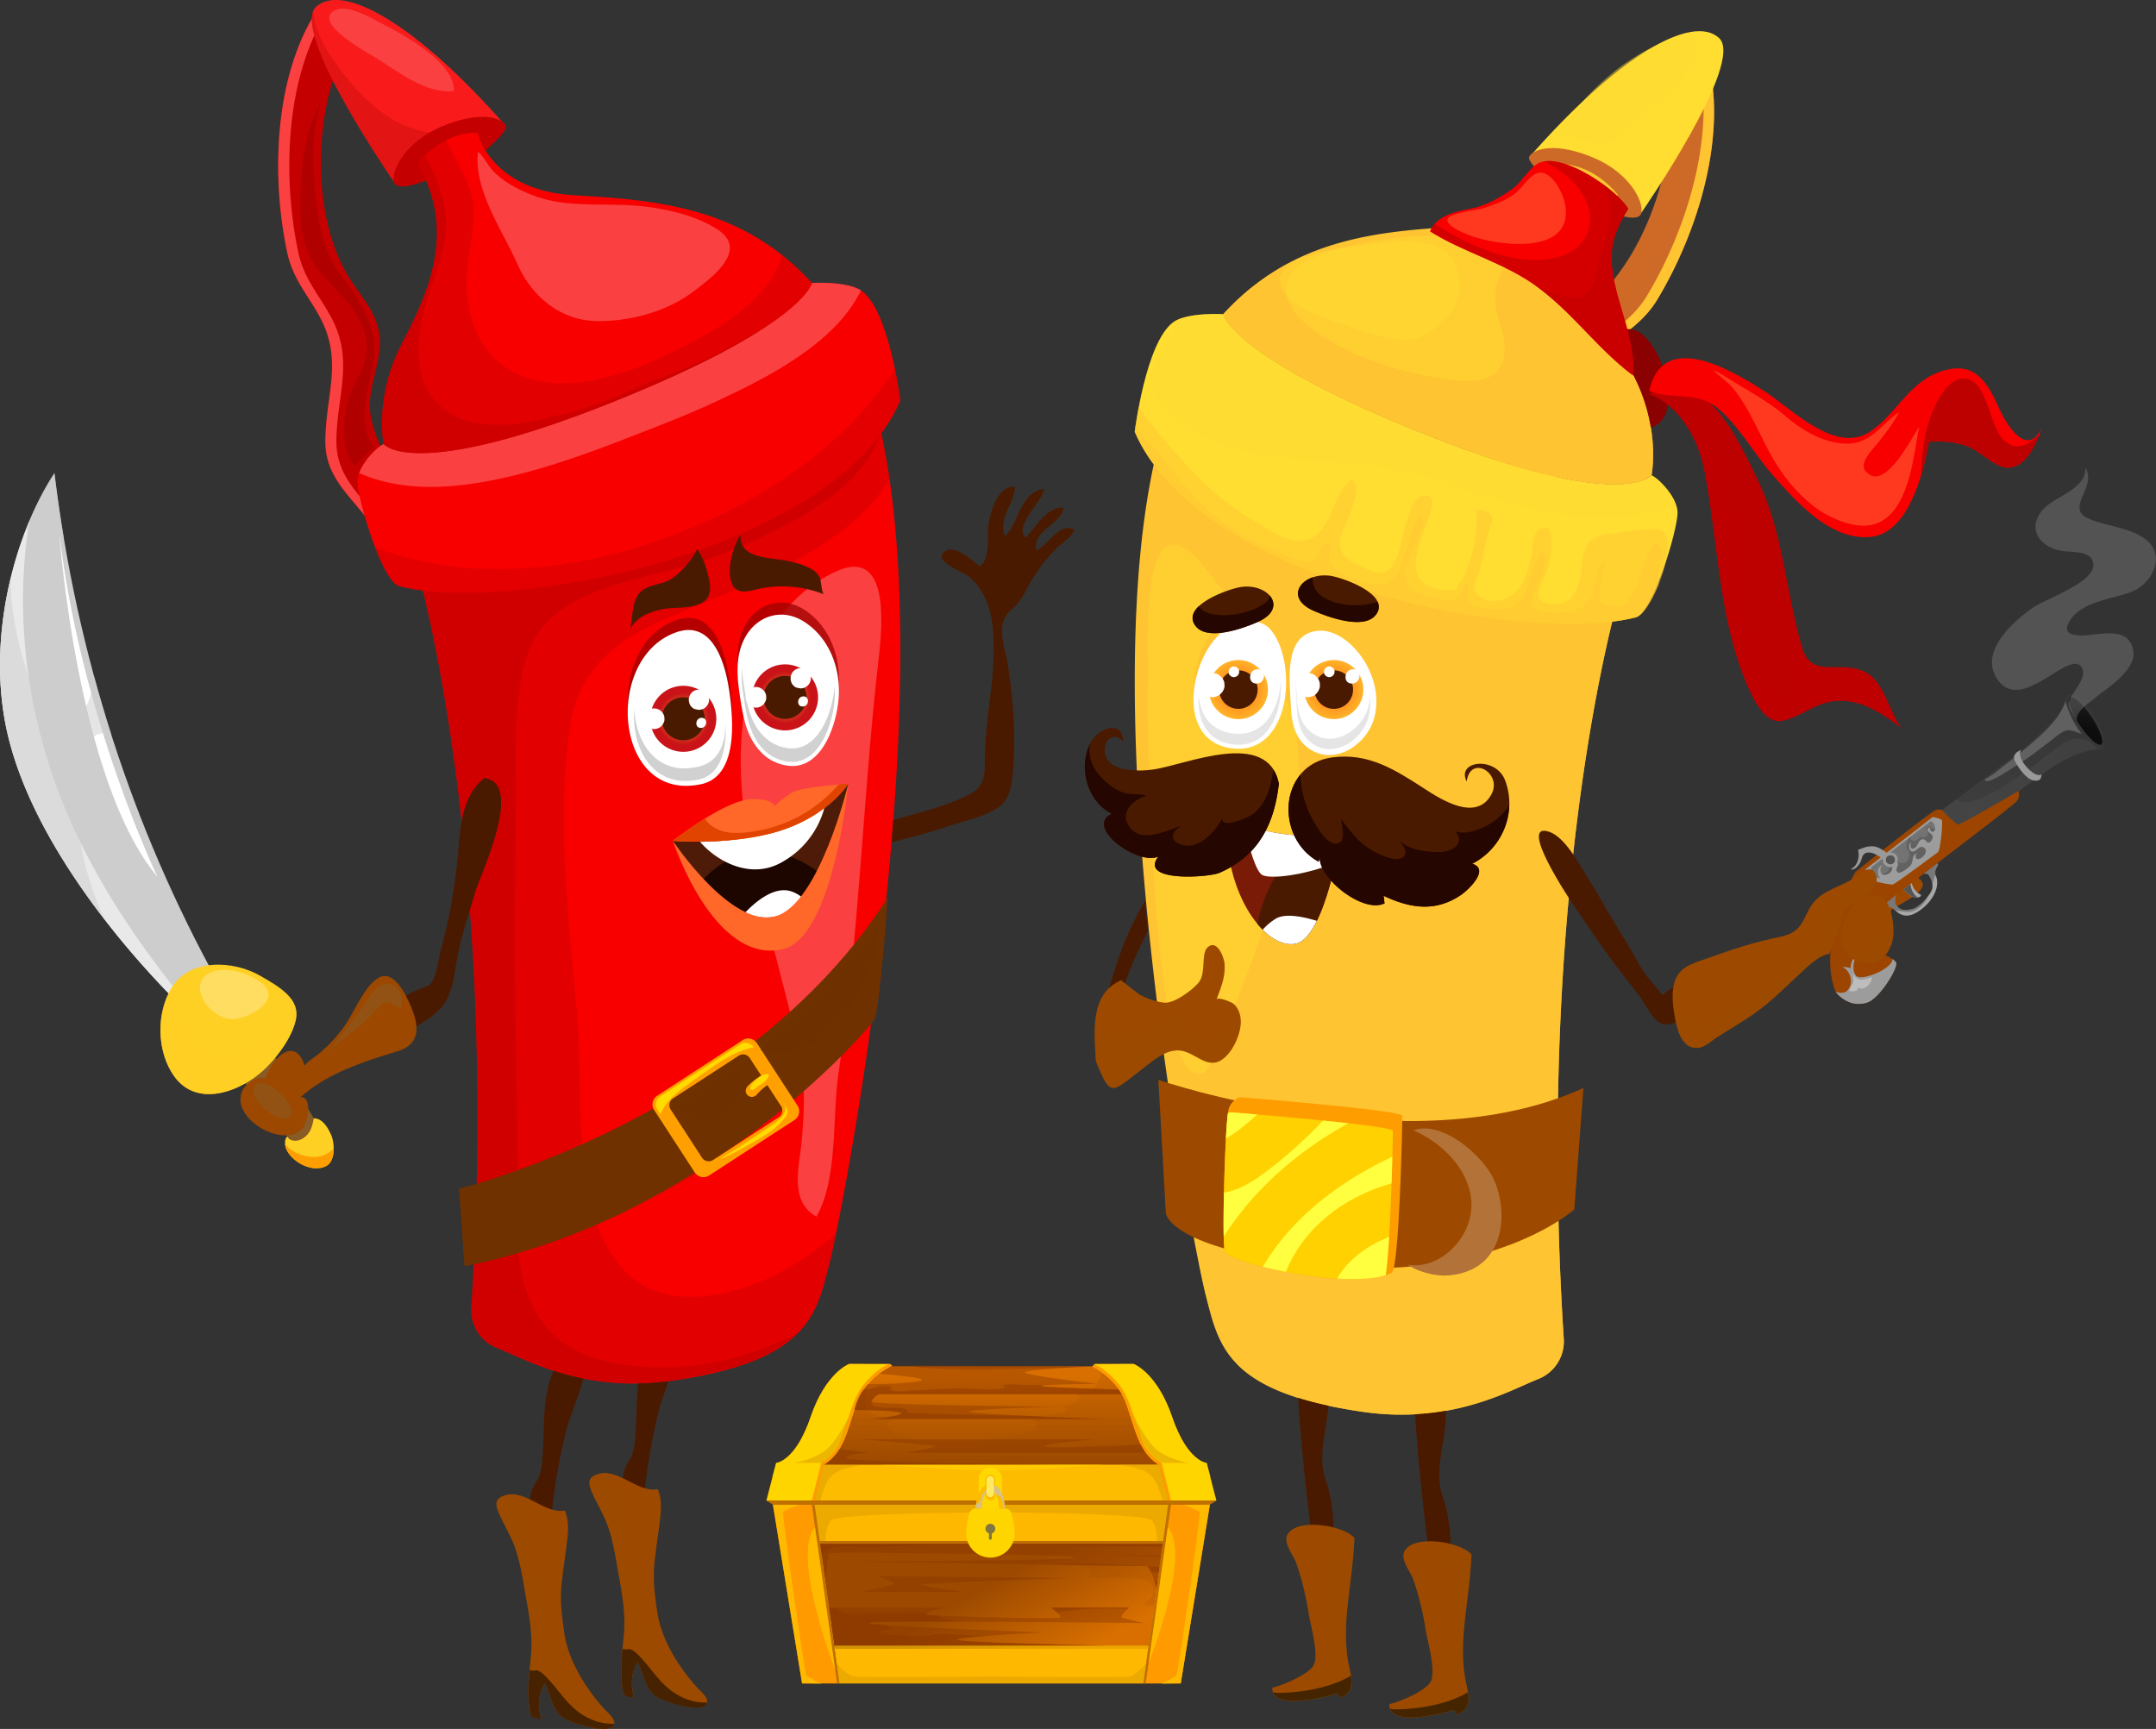 <svg xmlns="http://www.w3.org/2000/svg" xmlns:xlink="http://www.w3.org/1999/xlink" viewBox="0 0 1403.42 1125.51"><rect x="0" y="0" width="1403.42" height="1125.51" fill="#333333" stroke="none"/><defs><linearGradient id="Безымянный_градиент_58" x1="645.33" y1="952.06" x2="645.33" y2="895.87" gradientUnits="userSpaceOnUse"><stop offset="0" stop-color="#9d4a00"/><stop offset="1" stop-color="#d86f00"/></linearGradient><linearGradient id="Безымянный_градиент_58-2" x1="650.58" y1="1028.34" x2="683.31" y2="1087.21" xlink:href="#Безымянный_градиент_58"/><linearGradient id="Безымянный_градиент_14" x1="-643.18" y1="-635.47" x2="-503.17" y2="-635.47" gradientTransform="matrix(.78 -.63 .63 .78 2153.42 645.5)" gradientUnits="userSpaceOnUse"><stop offset="0" stop-color="#404040"/><stop offset="1" stop-color="#363636"/></linearGradient><linearGradient id="Безымянный_градиент_12" x1="1082.53" y1="374.61" x2="1114.66" y2="336.47" gradientTransform="rotate(-24.5 1444.753 -202.291)" gradientUnits="userSpaceOnUse"><stop offset="0" stop-color="#0d0d0d"/><stop offset="1" stop-color="#363636"/></linearGradient><linearGradient id="Безымянный_градиент_12-2" x1="1081.36" y1="373.85" x2="1110.1" y2="339.73" xlink:href="#Безымянный_градиент_12"/><radialGradient id="Безымянный_градиент_67" cx="444.78" cy="467.93" r="21.49" gradientUnits="userSpaceOnUse"><stop offset="0" stop-color="#ffb327"/><stop offset=".78" stop-color="#c91318"/></radialGradient><radialGradient id="Безымянный_градиент_67-2" cx="511.02" cy="453.97" r="21.49" xlink:href="#Безымянный_градиент_67"/><radialGradient id="Безымянный_градиент_64" cx="806.12" cy="448.91" r="19.23" gradientUnits="userSpaceOnUse"><stop offset="0" stop-color="#ff6617"/><stop offset="1" stop-color="#ffb327"/></radialGradient><radialGradient id="Безымянный_градиент_64-2" cx="868.21" cy="448.91" r="19.22" xlink:href="#Безымянный_градиент_64"/><style>.cls-2{fill:#c40000}.cls-3{fill:#fa4040}.cls-5{fill:#a20000}.cls-13,.cls-26,.cls-36,.cls-5,.cls-52,.cls-57,.cls-78,.cls-81,.cls-89{mix-blend-mode:multiply}.cls-5{opacity:.25}.cls-6{fill:#f80000}.cls-9{fill:#ce6a27}.cls-10,.cls-13,.cls-26{fill:#ffc431}.cls-57{opacity:.48}.cls-12,.cls-14{fill:#ffdd31}.cls-13{opacity:.46}.cls-14,.cls-37,.cls-54,.cls-70{mix-blend-mode:screen}.cls-14,.cls-81,.cls-89{opacity:.45}.cls-17{fill:#fff}.cls-18{fill:#ff6829}.cls-20{fill:#4a1a00}.cls-30{fill:#250600}.cls-46,.cls-52,.cls-54,.cls-78{fill:#9d4a00}.cls-34,.cls-37{fill:#ffd500}.cls-35{fill:#febc00}.cls-36{fill:#d99b00;opacity:.51}.cls-37,.cls-54{opacity:.53}.cls-38{fill:#ffb800}.cls-39{fill:#c07000}.cls-40{fill:#ff9b00}.cls-41{fill:#863400;opacity:.41}.cls-52{opacity:.26}.cls-53{fill:#452500}.cls-56,.cls-57{fill:#bd0000}.cls-59{fill:#ff391f}.cls-66,.cls-68{fill:#545454}.cls-70{fill:#9c4500}.cls-63{fill:#a7a7a7}.cls-65{fill:#9c9c9c}.cls-66{opacity:.57}.cls-70{opacity:.52}.cls-72{fill:#9a9a9a}.cls-78{opacity:.31}.cls-79{fill:#472200}.cls-81{fill:#703100}.cls-88,.cls-89{fill:#ffd024}.cls-91{fill:#2c0b00}</style></defs><g style="isolation:isolate"><g id="Слой_2" data-name="Слой 2"><g id="_Layer_" data-name="&lt;Layer&gt;"><path class="cls-2" d="M225.19 177.32c-23.88-42.06-21.45-116.95 6.85-157C224.35 15 216.92 6.9 208.71 3.13 178.33 46.56 176.28 113.74 186.87 164c3.62 17.19 12.7 26.84 20.85 41.46 16 28.71 4.32 51.26 4.06 81.45-.24 27.53 21.89 39.13 33.71 60.73-5.07-9.26 14.61-32.35 17.91-40.14-12.06-5.09-18.83-22.17-21.53-34-4.28-18.7 5.07-32.29 5.46-50 .41-19.08-13.47-30.9-22.14-46.18"/><path class="cls-3" d="M246.05 337.51c-12-15.81-27.27-27.69-27.07-50.62.27-30.19 12-52.74-4-81.45-8.15-14.62-17.23-24.27-20.86-41.46-10.35-49.11-8.62-114.4 19.86-157.87a38.6 38.6 0 0 0-5.22-3C178.33 46.56 176.28 113.74 186.87 164c3.62 17.19 12.7 26.84 20.85 41.46 16 28.71 4.32 51.26 4.06 81.45-.24 27.53 21.89 39.13 33.71 60.73-1.38-2.55-.91-6.12.56-10.13"/><path d="M256.28 118.15s-67.85-98-50.5-113.74 64.83 10.67 123.64 77.77Z" style="fill:#f91b1b"/><path class="cls-5" d="M250.27 74.31c-13.85-9.78-24.93-22.89-34.36-36.88-6-8.95-11.56-19.79-11.88-30.6-10 21.39 52.25 111.32 52.25 111.32l73.14-36-1-1.16c-26.3 8.25-53.66 10.6-78.15-6.68"/><path class="cls-2" d="M275.56 118.15s-17.77 7.31-19.28 0 7.64-26.05 31.67-36c27.9-11.5 40.72-3.76 41.47 0S316 97.93 316 97.93Z"/><path class="cls-6" d="M271.75 371s53.94 184.83 35.05 480.28a26.28 26.28 0 0 0 16.5 26.13c19.14 7.56 56.57 29.83 114.7 21.37 88.22-12.87 93.31-42.75 101.79-75.65s76.35-379.38 30.53-555.16c0-.04-87.55 84.36-298.57 103.03"/><path class="cls-5" d="M492.8 835.13c-27.75 10.91-64.11 16-86.65-8.2C385.7 805 381 771.63 378.77 743c-2.32-29.89-.84-59.86-3.71-89.72-3.77-39.37-7.85-78.81-8-118.4a441 441 0 0 1 3.22-57.42c1.82-14.17 6-28.16 14.51-39.79 16.46-22.45 42.21-32.45 67.06-42.67 25.52-10.53 51-21 74.76-35.17 20.56-12.25 40.22-27.24 52.43-47.94a412 412 0 0 0-8.72-43.94s-87.55 84.4-298.57 103c0 0 53.94 184.83 35.05 480.28a26.28 26.28 0 0 0 16.5 26.13c19.14 7.56 56.57 29.83 114.7 21.37 88.22-12.87 93.31-42.75 101.79-75.65.89-3.45 2.43-10.35 4.42-20.12a169 169 0 0 1-51.41 32.17"/><path class="cls-5" d="M406.62 888.4c-16.53-2.45-32.79-7.55-45.55-18.76-13.15-11.56-20-29.39-22.53-46.32-2.58-17.3-1.87-34.55-1.69-52 .23-20.64-.19-41.31-.57-62-.81-43-1.72-85.9-1.16-128.93.27-21.27.57-42.53.62-63.8.05-19.67-.7-39.45 1.41-59 1.84-17.2 4.46-35.28 15.71-49.07 7.78-9.54 18.56-16.16 29.73-21.08 24.68-10.87 51.35-14.52 76.8-23a324.4 324.4 0 0 0 69-32.52c19.78-12.39 38.38-28.51 45.08-51-1-4.43-2-8.79-3.1-13 0 0-87.55 84.4-298.57 103 0 0 53.94 184.83 35.05 480.28a26.28 26.28 0 0 0 16.5 26.13c19.14 7.56 56.57 29.83 114.7 21.37 44.79-6.54 68.15-17.46 81.41-30.94-34.89 17.84-73.99 26.38-112.84 20.64"/><path class="cls-6" d="M249.68 289.07c-5.09 2.35-17.1 14.79-17 24.58.18 11.82 16.14 65 27.15 67.9 69.55 18.26 283.31-21.68 326.2-120.74 0 0-7-57.7-24.79-71.19-9-6.84-32.79-5.41-32.79-5.41s-5.62 28.31-132.87 78.79-145.9 26.07-145.9 26.07"/><path class="cls-3" d="M318.24 313.07c29.3-5.58 57.65-15.34 85.4-26.1 20.89-8.11 41.87-16 62.2-25.46 33.31-15.48 77.84-37.74 94.6-72.47-9.59-6.17-32-4.83-32-4.83s-5.61 28.31-132.86 78.79-145.9 26.07-145.9 26.07c-4.13 1.91-12.85 10.49-15.89 18.89 26.21 11.75 56.7 10.38 84.45 5.11"/><path d="M561.57 267.59c-39.32 44.2-96.48 74.27-152.72 90.44-52.92 15.21-112.7 18.43-164.65-1.81 5 13 10.81 24.06 15.67 25.33 69.55 18.26 283.31-21.68 326.2-120.74 0 0-1.09-9-3.5-20.76a260 260 0 0 1-21 27.54" style="mix-blend-mode:multiply;fill:#cf0000;opacity:.47"/><path class="cls-6" d="M254.62 292.1c11.24 4.49 45.61 8.73 141-29.1 127.25-50.48 132.91-78.79 132.91-78.79-45.25-49.53-100.67-54-155-57.12s-62.77-40.78-62.77-40.78c-24.32 0-39 20.27-39 20.27 26 44.11 6.37 85.39-10.18 117.17-18.11 34.75-11.89 65.32-11.89 65.32a29 29 0 0 0 4.93 3.03"/><path class="cls-5" d="M509.1 166.13a60.4 60.4 0 0 1-12.1 22.2c-13.63 16.29-33.53 28-52.29 37.5-31.92 16.2-79.26 35.36-113.41 14.77-21.36-12.87-28.83-38.39-27.45-62.08.91-15.72 6.26-32.64 3.7-48.38-2.22-13.64-11.89-26.1-17.08-38.9a56.5 56.5 0 0 0-18.75 15.34c26 44.11 6.37 85.39-10.18 117.17-18.11 34.75-11.89 65.32-11.89 65.32a29 29 0 0 0 4.94 3c11.24 4.49 45.61 8.73 141-29.1 127.25-50.48 132.91-78.79 132.91-78.79a165.5 165.5 0 0 0-19.4-18.05"/><path class="cls-3" d="M245.82 38.36c14.82 9.37 31.08 22.36 49.65 21 .74-18.22-31.39-36-45.18-43.09-6.76-3.48-23.29-13.6-31.57-9.88-17.45 7.79 21.83 28.61 27.1 31.97"/><path class="cls-5" d="M487.07 219.08c-4 2.55-8.08 5-12.4 7.22A382 382 0 0 1 423 248.49c-20.05 9.38-40.38 17.9-62.06 22.37-17.16 4.86-35 7.51-52.13 4.24-12.64-2.42-24.21-9.76-30.48-21.22-9.56-17.49-6.1-38.78-.82-57 5.09-17.49 13.33-34.68 12.81-53.23-.43-15.18-6.47-29.23-13.75-42.43a44 44 0 0 0-4.81 5.35c26 44.11 6.37 85.39-10.18 117.17-18.11 34.75-11.89 65.32-11.89 65.32a29 29 0 0 0 4.94 3c11.24 4.49 45.61 8.73 141-29.1 46.93-18.62 77.3-34.21 97-46.49-1.9.92-3.73 1.77-5.56 2.61"/><path class="cls-3" d="M454.77 143c-11-4.58-23-7-34.67-8.51-22.8-2.91-48.13 1.2-70-6.23-10.47-3.56-21.78-9.14-29.41-17.31-3.48-3.73-5.58-9.06-9.56-12.09-2.8 25 16 51.23 25.74 73.18 9.44 21.31 28.38 36.89 52.29 37 20.82.13 44.27-6 61.17-18.52 11.76-8.72 37.93-27.43 16.75-41.13a77 77 0 0 0-12.31-6.39"/><path d="M208.84 67.08c-6.6 19.56-5.26 46-2.82 66.35a125.6 125.6 0 0 0 8.13 32.84c3.52 8.53 9.77 14.84 14.77 22.55 9.79 15.09 17 28.63 14 47.23-3.13 19-11.22 37.1.06 54.9-4.4 3.69-7.69 8.7-11.94 12.34-8.2-8.08-7.49-25.4-6-35.91 2.26-16.39 15.71-28.14 13.52-45.29-2.34-18.25-16.7-29.55-28.09-42.49-15.58-17.6-15.54-35.6-14.53-58.35.85-18.58 3.41-37.83 12.9-54.17" style="fill:#a20000;mix-blend-mode:multiply;opacity:.55"/><path class="cls-3" d="M487.75 549.84c8.66 42.34 20.22 83.4 30.63 125.17 5.89 23.59 5.62 43.6 3.52 67.3-1.5 16.91-8.53 39.53 9.54 49.68 14.25-24.62 10.19-65.82 14.39-93.46 13.46-88.56 15.67-177.06 25.7-266 2.07-18.41 10.15-78.11-27.85-60.31-64.9 30.46-68.04 118.35-55.93 177.62"/><path class="cls-9" d="M1038.48 194.69c36.29-32 58.41-103.57 44.73-150.68 9-2.52 18.65-7.74 27.63-8.61 14.58 50.95-5.39 115.13-31.77 159.17-9 15.07-20.76 21.23-33.25 32.4-24.49 21.91-20.8 47-30.4 75.68-8.73 26.1-33.43 29.85-51.66 46.41 7.81-7.09-3.26-35.34-3.82-43.78 13-.88 25-14.82 31.4-25.09 10.15-16.27 5.74-32.17 11.15-49 5.84-18.19 22.81-24.88 35.99-36.5"/><path class="cls-10" d="M966.52 339.32c16.47-11 34.82-17.28 42.1-39 9.61-28.63 5.9-53.76 30.39-75.69 12.49-11.16 24.2-17.32 33.25-32.39 25.78-43 45.44-105.33 32.68-155.71a37 37 0 0 1 5.9-1.11c14.58 50.95-5.39 115.13-31.77 159.17-9 15.07-20.76 21.23-33.25 32.4-24.49 21.91-20.8 47-30.4 75.68-8.73 26.1-33.43 29.85-51.66 46.41 2.14-1.96 2.87-5.49 2.76-9.76"/><path d="M1073.42 175.19a184.6 184.6 0 0 0 16.93-40c3.92-13.11 14.63-49.13.72-59.72-4.88 5.35-3.46 14.58-3.77 21.15a119.2 119.2 0 0 1-4.64 28.24c-4.13 13.85-10.65 26.87-17.78 39.48a190.5 190.5 0 0 1-18.82 26.92c-5.57 6.75-13.64 12.59-16 21.44 14.15 6.44 33.15-21.47 39.19-30.68 1.45-2.26 2.85-4.53 4.17-6.83" style="mix-blend-mode:multiply;fill:#ce6a27;opacity:.48"/><path class="cls-12" d="M1068.45 138.45s67.86-98 50.52-113.74-64.86 10.67-123.66 77.78Z"/><path class="cls-9" d="M1049.18 138.45s17.77 7.31 19.27 0-7.62-26-31.67-36c-27.9-11.51-40.72-3.77-41.47 0s13.38 15.73 13.38 15.73Z"/><path class="cls-10" d="M1053 391.26s-54 184.83-35.08 480.28a26.29 26.29 0 0 1-16.48 26.14c-19.14 7.55-56.59 29.83-114.7 21.36-88.21-12.87-93.3-42.75-101.8-75.65S708.61 464 754.4 288.23c0 0 87.6 84.4 298.6 103.03"/><path class="cls-13" d="M831.94 855.43c38.52 15.15 78.54 11.77 101-26.39 20.06-34.04 22.7-76.25 23.81-114.86 1.67-58.38 6.11-116.55 3-174.91-1-20.28-3.12-41.33-9.38-60.79-6-18.78-18.54-32.05-33.2-44.63-35.64-30.59-82-46.45-120.49-72.88-14.78-10.13-27.21-22.8-38.54-36.5-3.88-4.68-7.65-10-8-16.24-.15-3 5.63-18.67 4.24-20 .06 0 87.63 84.41 298.6 103 0 0-54 184.83-35.08 480.28a26.29 26.29 0 0 1-16.48 26.14c-19.14 7.55-56.59 29.83-114.7 21.36-88.21-12.87-93.3-42.75-101.8-75.65-.89-3.45-2.43-10.35-4.42-20.12a169.3 169.3 0 0 0 51.44 32.19"/><path class="cls-13" d="M918.11 908.7c16.52-2.45 32.8-7.55 45.56-18.76 13.16-11.56 20-29.39 22.5-46.32 2.6-17.3 1.89-34.54 1.7-52-.22-20.65.19-41.32.59-62 .81-43 1.71-85.9 1.16-128.93-.29-21.26-.57-42.54-.63-63.8 0-19.66.7-39.45-1.4-59-1.85-17.2-4.46-35.28-15.72-49.07-7.78-9.54-18.57-16.16-29.72-21.08-24.69-10.87-51.35-14.52-76.8-23a324 324 0 0 1-69-32.52c-19.8-12.39-38.39-28.5-45.07-51 1-4.42 2-8.78 3.07-13 0 0 87.57 84.4 298.6 103 0 0-54 184.83-35.08 480.28a26.29 26.29 0 0 1-16.48 26.14c-19.14 7.55-56.59 29.83-114.7 21.36-44.8-6.53-68.16-17.46-81.42-30.94 34.91 17.84 73.98 26.39 112.84 20.64"/><path class="cls-12" d="M1075 309.36c5.09 2.36 17.13 14.8 17 24.59-.18 11.82-16.14 65-27.12 67.91-69.57 18.25-283.33-21.68-326.23-120.75 0 0 7-57.69 24.8-71.18 9.06-6.85 32.8-5.41 32.8-5.41s5.66 28.3 132.89 78.78S1075 309.36 1075 309.36"/><path class="cls-14" d="M1006.48 333.36c-29.28-5.57-57.63-15.33-85.39-26.09-20.89-8.11-41.87-16-62.19-25.45-33.31-15.49-77.85-37.75-94.6-72.48 9.59-6.18 32-4.82 32-4.82s5.66 28.3 132.89 78.78S1075 309.36 1075 309.36c4.15 1.92 12.85 10.5 15.89 18.9-26.15 11.74-56.65 10.38-84.41 5.1"/><path class="cls-13" d="M1077.77 344.49c-9.61-.22-21.35 2.07-31 3.26-26.26 3.22-10.25 29.88-25.35 42.79-4 3.46-16.75 4.21-19.67-1.26-2.49-4.69 4.4-14 5.66-18.88 1.24-4.69 7.29-32-5.13-25.91-4.95 2.42-4.32 13.72-5.54 18.13-2.39 8.71-3.42 17.05-10.7 23.14s-17.62 8.41-24.64.83c-4.52-4.87.11-10.1 1.77-15.76 2.47-8.5 3.65-17.41 6.07-26 .56-2.1 2.65-6 1.78-8.21-1.3-3.3-6.51-5.33-9.63-4.84 0 15.9-2.22 34.82-11.52 48.23-3.25 4.65-1.16 4.55-7.44 4.24-47.33-2.34 3.06-58.74-13.89-61.67-12-2.08-15.88 32.79-19.18 40.1-4.08 9-7.85 12.22-16.85 8.79-14.88-5.7-24.9-10.5-18.25-26.9 2.21-5.49 14.13-28.27 5.56-32.58-10.51 7.81-11.58 23.56-19.89 33.21-12.86 15-29.18 2.67-42.36-5.33-11.19-6.77-21.74-14-31.18-23.07a358.3 358.3 0 0 1-45.15-51.91c-1.79 9.42-2.62 16.18-2.62 16.18 42.9 99.07 256.66 139 326.23 120.75 11.08-2.82 32.09-56.91 12.92-57.33"/><path class="cls-10" d="M1070.11 312.41c-11.24 4.49-45.6 8.72-141-29.11-127.23-50.48-132.89-78.78-132.89-78.78 45.24-49.53 100.67-54 155-57.13s62.78-40.77 62.78-40.77c24.33 0 39 20.26 39 20.26-26 44.11-6.39 85.38 10.18 117.18 18.08 34.74 11.86 65.3 11.86 65.3a27.3 27.3 0 0 1-4.93 3.05"/><path class="cls-13" d="M815.64 186.43a60.2 60.2 0 0 0 12.06 22.21c13.62 16.29 33.54 28 52.29 37.49 31.94 16.2 79.26 35.36 113.42 14.77 21.35-12.87 28.81-38.39 27.45-62.08-.94-15.71-6.26-32.65-3.71-48.38 2.21-13.64 11.9-26.1 17.07-38.9a56.55 56.55 0 0 1 18.78 15.34c-26 44.11-6.39 85.38 10.18 117.18 18.08 34.74 11.86 65.3 11.86 65.3a27.3 27.3 0 0 1-4.93 3.05c-11.24 4.49-45.6 8.72-141-29.11-127.23-50.48-132.89-78.78-132.89-78.78a164 164 0 0 1 19.42-18.09"/><path class="cls-14" d="M1083 63.09c-10.92 10-22.66 19-26.82 23.32-12.91 13.4-25.63 1.78-43.51 2.72a177.5 177.5 0 0 1 41.64-45.33c7.3-5.55 43.07-29.24 49.82-15.36 4.2 8.72-7.87 22.46-21.13 34.65"/><path class="cls-13" d="M1079.84 369.58c.47-5.24 4.18-13.33-2.66-15.73-10.3 10-10.62 52.71-35.84 38.08-1.15-8.26 1.93-19 3.57-27-6.69 2.08-5.76 17.72-9 23.6-5 9.14-14.35 10.6-24.12 10.29-32.36-1.06.48-23.65-7.73-41.24-9.44 12.41-6.89 37.78-27 39-4.76.27-17.89-.06-21.11-4.66-2.92-4.16 2.15-9-1.48-11.86-3.49 5.62-3 9.22-9.69 10.5-6.2 1.19-23.24-3.13-27.32-8.48-10.75-14.05 14.14-34.68 7.45-47.1-10 10.89-9.77 45.49-26.38 45.8-8.53.16-22-4.72-28.73-9.84-8.74-6.63-2.68-9.59-3.65-18-11.43 2.27-4.46 16.75-19.87 11.7-14.27-4.68-27.48-10-40.4-17.83-18.86-11.48-33.72-28.3-46.68-45.95-5.55-7.59-15.59-15.48-19.85-24.84-.49 3.21-.73 5.14-.73 5.14 42.9 99.07 256.66 139 326.23 120.75 4.48-1.18 10.58-10.76 15-21.77a64.3 64.3 0 0 1-.01-10.56"/><path class="cls-14" d="M803.08 221.75c-9-13.42-28.64-22.25-39.63-5.41-11.34 17.35-22.37 34.78-4 50.92a124.77 124.77 0 0 0 58.45 28.29c23.92 4.56 49.06 4.29 73.21 7.46 16 2.1 31.14 7.29 47.34 7.62C925.39 302.25 911 297 896.7 291a311.2 311.2 0 0 1-63.3-36.53c-12.62-9.47-21.65-19.77-30.32-32.72m66.69-59.52c12.45-3.58 25.47-5.36 32.93-6.59 16.87-2.79 34-1.72 50.5-4.36 26.16-4.19 49.64-15.31 62.59-39.5-.38 22.69-20.78 38.58-32.5 55.78-6.1 8.93-10.17 16.24-9.93 27.27.2 10.47 5.23 19.59 6 29.82 2 28.19-26.76 24.83-47 20.76-22.47-4.54-45.21-11-65.14-22.67-11.28-6.57-31.57-19.8-29.79-35.54 1.46-12.96 16.45-20.42 32.34-24.97"/><path class="cls-13" d="M1063.18 244.06C1046.61 212.26 1027 171 1053 126.88a48 48 0 0 0-5.93-6.39c-18.85 20.08-13.82 52.41-11.18 77.44 2.73 25.93.72 51.87-20.66 70-23.53 19.89-54.48 16.78-82.39 9.38-29.67-7.89-57.61-21.52-84.38-36.35-18.14-10-37-22-50.52-38.2-.58.6-1.12 1.16-1.69 1.78 0 0 5.66 28.3 132.89 78.78 95.37 37.83 129.73 33.6 141 29.11a27.3 27.3 0 0 0 4.93-3.05s6.19-30.58-11.89-65.32"/><path class="cls-14" d="M949.19 193.73c-3.18 12.4-19.69 26.76-32.6 27.37-13.59.64-27.11-4.81-39.74-9.14-11.64-4-34-10.48-41.16-21.75-13.83-21.74 29.28-27.42 42-29.12 16.89-2.25 52.37-9.62 65.81 4.95 5.99 6.52 7.75 19.56 5.69 27.69M826.2 591.84q2.84-9.08 5.47-18.25c9.65-33.37 19-68.06 10.47-102.75-8.09-33-28.43-64.48-49.48-90.76-6.69-8.37-14.09-19.86-24.07-24.44-26.44-12.15-21 73.21-21.4 85-.87 24.16.37 48.32 1.36 72.46.68 16.8 4 193.16 33.53 186 4.4-1.06 7.46-9.62 9-13.11 5-11.4 9.4-23.18 14-34.74 7.98-19.59 14.92-39.31 21.12-59.41"/><path d="M438 547.36s80.3 8.64 114.23-37.27c0 0-15.84 84.36-50.89 87.08S438 547.36 438 547.36" style="fill:#4d1b07"/><path d="M501.91 554.55c-18.22-2-33.36 6-45.19 19 11.45 12.72 27.18 25 44.62 23.66 13.28-1 23.79-13.78 31.74-29.21-9.55-7.18-20.19-12.25-31.17-13.45" style="fill:#1d0600"/><path class="cls-17" d="M509.24 561.11a57.64 57.64 0 0 0 27.51-35.62c-25.22 18.75-60.19 22.27-81.05 22.5 9.54 11.35 32.06 25.58 53.54 13.12m-24.57 33.37a37.4 37.4 0 0 0 16.67 2.69c8-.62 15.05-5.54 21.11-12.75-3.67-2.91-7.75-4.92-12.07-4.92-9.24-.01-18.85 7.7-25.71 14.98"/><path class="cls-18" d="M438 547.36s34.41-27.17 52-27.17c13.54 0 14.15 4.55 14.15 4.55a63.7 63.7 0 0 1 11.86-9c6.23-3.45 36.2-5.6 36.2-5.6s-12.44 20.25-43.54 30.43-70.67 6.79-70.67 6.79"/><path class="cls-18" d="M438 547.36s26.24 80.57 71.31 70.63c33.36-7.35 42.92-107.9 42.92-107.9s-18.76 78.41-47.5 86.41S438 547.36 438 547.36"/><path d="M481.13 441.88c.37 2.7.79 5.38 1.22 8 2.13 13 5.14 25.43 15.72 34.37 5.29 4.47 13.88 7.35 20.86 6.3 18.69-2.85 26.71-30.9 27.13-47 .49-18.34-7.13-37.07-23.13-47-14-8.71-30.33-3.74-38.12 10.91-5.66 10.66-5.26 22.74-3.68 34.42m-4.61 20.36a163 163 0 0 0-2.11-22.13c-2.75-17.41-11-44.39-34.07-36.43-47.79 16.49-40.88 111.12 16.08 98.92 16.85-3.6 20.45-22.68 20.1-40.36" style="fill:#a20000;mix-blend-mode:multiply;opacity:.77"/><path class="cls-17" d="M481.13 449.76c.37 2.7.79 5.38 1.22 8 2.13 13 5.14 25.43 15.72 34.37 5.29 4.48 13.88 7.36 20.86 6.29 18.69-2.83 26.71-30.88 27.13-47 .49-18.35-7.13-37.08-23.13-47-14-8.7-30.33-3.74-38.12 10.92-5.66 10.66-5.26 22.75-3.68 34.42m-4.61 20.37a163 163 0 0 0-2.11-22.13c-2.75-17.41-11-44.41-34.07-36.44-47.79 16.49-40.88 111.12 16.08 98.92 16.85-3.6 20.45-22.68 20.1-40.35"/><path class="cls-20" d="M460.21 371.65c2.48 8.8 4.49 18-5.36 21.8-8 3.1-16.92 1.47-25.09 3.45-7.76 1.88-15.52 5.08-19.39 12.32 1.37-7.3.91-18.22 6.48-23.75 5.33-5.29 14.56-4.68 20.59-8.9a52.6 52.6 0 0 0 16.44-19.15 46.2 46.2 0 0 1 6.33 14.23m21.73 13.16a7.59 7.59 0 0 1-5.42-4.77c-3.9-8.74.53-24.36 5.6-31.77-1.25 13.2 14 14.51 24 15.85 7.19.95 14.9 2.45 21.35 5.93 3.27 1.77 4.67 3 6.24 6.23.82 1.71 1.14 10 2.73 10.64a73.7 73.7 0 0 0-41.51-3.76c-4.35.84-9.15 2.52-12.99 1.65"/><path d="M518.46 487c-6.42 1-14.31-1.68-19.18-5.78-9.74-8.23-12.5-19.64-14.47-31.62-.38-2.42-.78-4.89-1.12-7.37s-.62-5.07-.78-7.62a79.3 79.3 0 0 0 .78 16.41c.34 2.48.74 4.94 1.12 7.36 2 12 4.73 23.39 14.47 31.61 4.87 4.12 12.76 6.77 19.18 5.79 17.19-2.6 24.56-28.41 25-43.26.05-1.95 0-3.91-.15-5.86-1.25 15.07-8.73 37.88-24.85 40.34m-46.01-15.86c-.54 12.82-4.11 24.63-17.68 27.89-26.43 6.34-40.65-14.41-41.91-37.5-2 25.75 12.26 52.26 41.91 45.91 14.84-3.18 18-20 17.71-35.55q0-.37-.03-.75" style="fill:#d1d1d1"/><path d="M466.27 467.93a21.49 21.49 0 1 1-21.48-21.49 21.49 21.49 0 0 1 21.48 21.49" style="fill:url(#Безымянный_градиент_67)"/><path class="cls-20" d="M458.75 467.93a14 14 0 1 1-14-14 14 14 0 0 1 14 14"/><path class="cls-17" d="M461.51 455.2a5.26 5.26 0 0 0-.55-2.45 6.63 6.63 0 0 0-2.21-2.65 6.53 6.53 0 0 0-3.24-1.17l-1.69.08a6.57 6.57 0 0 0-5.07 4.29 6.47 6.47 0 0 0-.28 3.35l.12.47a6 6 0 0 0 1.26 2.74l1.13 1.05a3.9 3.9 0 0 0 1.4.72h.18l.17.05c.28.07.57.13.86.18a5 5 0 0 0 2.52.11 6.68 6.68 0 0 0 5.07-4.29 5 5 0 0 0 .33-2.48m-4.77 12.1c-4.22 0-4.79 6.58-.54 6.58s4.8-6.58.54-6.58m-24.29-.58a6.7 6.7 0 0 0-1.44-3.11c-.43-.41-.87-.82-1.32-1.22a6.8 6.8 0 0 0-3.29-1.2 5.1 5.1 0 0 0-2.54.34 6.07 6.07 0 0 0-3.93 3.3 5 5 0 0 0-.77 2.51c0 .57 0 1.14.08 1.71a6.7 6.7 0 0 0 1.43 3.11l1.33 1.21a6.65 6.65 0 0 0 3.3 1.2 5.05 5.05 0 0 0 2.53-.34 5.95 5.95 0 0 0 3.92-3.3 4.9 4.9 0 0 0 .78-2.5c-.02-.57-.05-1.14-.08-1.71"/><path d="M532.51 454A21.49 21.49 0 1 1 511 432.49 21.48 21.48 0 0 1 532.51 454" style="fill:url(#Безымянный_градиент_67-2)"/><path class="cls-20" d="M525 454a14 14 0 1 1-14-14 14 14 0 0 1 14 14"/><path class="cls-17" d="M527.75 441.24a5.25 5.25 0 0 0-.54-2.45 6.62 6.62 0 0 0-5.47-3.82l-1.68.08a6.7 6.7 0 0 0-3.06 1.41 6.6 6.6 0 0 0-2 2.88 6.37 6.37 0 0 0-.27 3.35c0 .15.08.31.11.47a6 6 0 0 0 1.26 2.74l1.13 1.05a3.9 3.9 0 0 0 1.41.72h.17l.18.05a8 8 0 0 0 .84.19 5.16 5.16 0 0 0 2.53.1 6.66 6.66 0 0 0 5.07-4.29 4.85 4.85 0 0 0 .32-2.48m-4.75 12.1c-4.21 0-4.79 6.58-.54 6.58s4.78-6.58.54-6.58m-24.31-.58a6.7 6.7 0 0 0-1.43-3.11l-1.33-1.22a6.77 6.77 0 0 0-3.29-1.19 5.05 5.05 0 0 0-2.53.33 5.2 5.2 0 0 0-2.31 1.19 5.1 5.1 0 0 0-1.62 2.11 5.14 5.14 0 0 0-.78 2.51c0 .57.05 1.14.08 1.71a6.8 6.8 0 0 0 1.43 3.11l1.33 1.22a6.67 6.67 0 0 0 3.3 1.19A6.47 6.47 0 0 0 498 457a4.87 4.87 0 0 0 .77-2.5c-.02-.6-.05-1.17-.08-1.74"/><path d="M546 510.61a91.36 91.36 0 0 1-54.11 30.45c-8.11 1.28-17.05 2.28-24.78-1.16a19.45 19.45 0 0 1-8.36-6.95A247 247 0 0 0 438 547.36s39.58 3.34 70.69-6.84 43.54-30.43 43.54-30.43-2.52.18-6.23.52" style="fill:#e14300"/><path d="M798.53 532.34s36.18 18 74.64 9.26c0 0-10.18 68-29.41 72.59s-47.48-31.47-45.23-81.85" style="fill:#7a1b07"/><path class="cls-20" d="M851.2 544c-16.28 15.77-28.57 35.11-32.66 57.48 8.13 9.76 17.43 14.59 25.22 12.72 19.23-4.62 29.41-72.59 29.41-72.59A98.7 98.7 0 0 1 851.2 544"/><path class="cls-17" d="M809.74 536.83c2.55 11.57 7 28.86 11.41 32.42s28.89.48 48.19-7.68c2.54-11.32 3.83-20 3.83-20-25.38 5.82-49.77-.07-63.43-4.74m47.44 62.62c-10.6-3.21-21.33-4.9-27-1.23a38.2 38.2 0 0 0-8.26 7c7.26 7.24 15.08 10.62 21.82 9 5.15-1.22 9.63-7.02 13.44-14.77"/><path class="cls-20" d="M832.46 510.22c-7.05-36.06-60-12.58-81.46-9.33-9.41 1.42-33.64 2.18-31.74-14.22.84-7 7.29-9.51 11.77-3.79.41.43.38.45-.06.06 0-15-15.84-8.89-20.72-.19-8.8 15.65-3 38.82 13.54 47-18.21 8.25 16.51 33.89 30.21 27.87-12.9 16.8 32.64 13.66 39.83 10.56 25.92-11.18 35.72-32.47 38.63-57.96m6.39 13.71c1.12-15 10.71-28.66 28.67-30.92 23.65-3 40.79 8.21 60 20.61 10.68 6.93 33.59 21.59 43.34 3.41 7.3-13.59-13.6-26.15-16.18-8.34-6.91-13.71 19.14-16.7 25.14-.5 7.77 20.93-2.06 44.24-21.45 54.1 11.62 3.6-2.47 17-7.38 20.34-16.81 11.47-33.47 8.53-50.5.44.85 1.87.32 3.11.81 5-13.65 6.72-41.87-15.39-42.25-29.35.11-.21-.64 1.92-.78 2.23-14.02-7.81-20.47-22.95-19.42-37.02"/><path class="cls-26" d="M828 404c17 22.57 11.62 81.1-26.25 76.14-36.22-4.75-27.54-56.35-7.68-74.42C803 397.57 819.65 392.9 828 404"/><path class="cls-26" d="M850.83 479.43c16.22 12.91 37.75-.46 43.29-17.62 5-15.65-.69-33.48-11.25-45.52-7-8-17.68-15.07-28.75-12-17.7 5-14.68 30.67-14.07 45 .49 11.25 1.46 22.71 10.78 30.14"/><path class="cls-17" d="M828 411c17 22.57 11.62 81.1-26.25 76.14-36.22-4.75-27.54-56.35-7.68-74.42 8.93-8.2 25.58-12.86 33.93-1.72"/><path class="cls-17" d="M850.83 486.39c16.22 12.91 37.75-.46 43.29-17.62 5-15.65-.69-33.48-11.25-45.52-7-8-17.68-15.07-28.75-11.95-17.7 5-14.68 30.67-14.07 45 .49 11.2 1.46 22.7 10.78 30.09"/><path class="cls-20" d="M807.49 382.16c18-2.84 31.73 13.72 11.07 22.77-9 4-33.39 13-40.73 2-8.67-12.93 21.95-23.55 29.66-24.77m58.84-7.28c-18-2.84-31.74 13.72-11.08 22.78 9 3.94 33.4 13 40.74 2 8.65-12.97-21.99-23.56-29.66-24.78"/><path d="M802.3 477.44c-14.66-1.92-21-12.46-22-24.9-1.14 15.31 4.62 29.71 22 32 23.19 3 32.68-20.62 31.46-42.26-1.01 19.36-10.76 37.88-31.46 35.16m88.04-16.07c-4.73 14.71-23.19 26.16-37.09 15.09-8-6.35-8.84-16.18-9.25-25.8-.12-2.68-.33-5.81-.45-9.13-.2 5.71.27 11.47.45 15.93.41 9.63 1.26 19.46 9.25 25.81 13.9 11.07 32.36-.39 37.09-15.1a34.3 34.3 0 0 0 1.41-13.79 33 33 0 0 1-1.41 6.99" style="fill:#e5e5e5"/><path d="M825.35 448.91a19.23 19.23 0 1 1-19.22-19.23 19.23 19.23 0 0 1 19.22 19.23" style="fill:url(#Безымянный_градиент_64)"/><path class="cls-20" d="M818.64 448.91a12.53 12.53 0 1 1-12.51-12.53 12.52 12.52 0 0 1 12.51 12.53"/><path class="cls-17" d="M818.65 435.67c-6 0-6.78 9.32-.76 9.32s6.79-9.32.76-9.32m-12.06 1.05a3.34 3.34 0 0 0-.73-1.61l-.69-.63a3.3 3.3 0 0 0-1.7-.62 2.6 2.6 0 0 0-1.3.18 2.7 2.7 0 0 0-1.19.6 4.05 4.05 0 0 0-1.24 2.39v.89a3.25 3.25 0 0 0 .75 1.6l.67.63a3.6 3.6 0 0 0 1.7.62 2.63 2.63 0 0 0 1.31-.18 2.56 2.56 0 0 0 1.19-.61 2.6 2.6 0 0 0 .85-1.09 2.76 2.76 0 0 0 .41-1.29c.01-.29 0-.6-.03-.88m-9.59 7.9a7.7 7.7 0 0 0-1.7-3.62c-.5-.47-1-.94-1.54-1.43a8 8 0 0 0-3.87-1.39 8.8 8.8 0 0 0-5.66 1.78 5.84 5.84 0 0 0-1.9 2.48 5.75 5.75 0 0 0-.92 2.93c0 .67.06 1.34.08 2a8.2 8.2 0 0 0 1.69 3.64c.52.47 1.05.95 1.56 1.43a7.8 7.8 0 0 0 3.87 1.39 6 6 0 0 0 3-.39 8.11 8.11 0 0 0 5.51-6.8c-.07-.64-.12-1.35-.12-2.02"/><path d="M887.43 448.91a19.22 19.22 0 1 1-19.22-19.23 19.21 19.21 0 0 1 19.22 19.23" style="fill:url(#Безымянный_градиент_64-2)"/><path class="cls-20" d="M880.76 448.91a12.54 12.54 0 1 1-12.55-12.53 12.54 12.54 0 0 1 12.55 12.53"/><path class="cls-17" d="M880.76 435.67c-6 0-6.81 9.32-.77 9.32s6.79-9.32.77-9.32m-12.04 1.05a3.7 3.7 0 0 0-.75-1.61l-.69-.63a3.4 3.4 0 0 0-1.71-.62 2.6 2.6 0 0 0-1.29.18 2.7 2.7 0 0 0-1.2.6 2.64 2.64 0 0 0-.83 1.1 2.46 2.46 0 0 0-.41 1.29v.89a3.6 3.6 0 0 0 .72 1.6c.25.21.47.43.7.63a3.4 3.4 0 0 0 1.7.62 2.7 2.7 0 0 0 1.32-.18 2.6 2.6 0 0 0 1.17-.61 2.7 2.7 0 0 0 .85-1.09 2.53 2.53 0 0 0 .39-1.29c.05-.29.03-.6.03-.88m-9.63 7.9a8.1 8.1 0 0 0-1.68-3.65c-.51-.47-1-.94-1.55-1.43a8 8 0 0 0-3.87-1.39 8.7 8.7 0 0 0-5.66 1.78 5.84 5.84 0 0 0-1.9 2.48 5.66 5.66 0 0 0-.92 2.93c0 .67.07 1.34.09 2a7.9 7.9 0 0 0 1.68 3.64c.53.47 1 .95 1.56 1.43a7.75 7.75 0 0 0 3.85 1.39 6 6 0 0 0 3-.39 5.7 5.7 0 0 0 2.68-1.39 8.8 8.8 0 0 0 2.84-5.41c-.06-.61-.09-1.32-.12-1.99"/><path class="cls-30" d="M982.44 524.07a37.36 37.36 0 0 1-12.59 12.2c-5.8 3.63-18.55 8.51-23.81 3.83 8 6.81 1.75 13.18-6.06 14.3-7.11 1-25.44-.84-29.13-8.13 1 2.43 4.78 6.78 3.83 9.66-2.43 7.33-16.55.42-19.91-1.37-9.45-5-15.55-12.88-21.66-21.17.19 4 3 13-1.49 15.34-6.94 3.64-15.57-12.21-17.74-16.29-5-9.4-6.86-18.52-7.5-28.11a35 35 0 0 0-7.53 19.6c-1.05 14.05 5.4 29.21 19.38 37 .13-.28.69-1.87.78-2.18.44 14 28.6 36 42.25 29.3-.49-1.89 0-3.13-.81-5 17 8.09 33.69 11 50.5-.44 4.91-3.33 19-16.74 7.38-20.34a44.43 44.43 0 0 0 24.11-38.2M796 532.16c.35-.66.65-1.29.91-1.91a10.7 10.7 0 0 0-.91 1.91"/><path class="cls-30" d="M832.46 510.22a26.5 26.5 0 0 0-3.48-9.15c-1.83 10.1-3.45 19.69-12.31 28-3.69 3.48-23.48 11.13-20.68 3.09-4.77 9.22-16.08 21.72-27.51 17.55-8-2.91-5.29-8.87.65-12.24-10.08 3.27-29 13.31-35.5-2.16-3.45-8.16 5.22-14.95 12.64-17.36-4.7-1.59-10.17-.23-15.24-2.06-6.36-2.29-13-7.82-17-13.29a23.7 23.7 0 0 1-4.51-18.43c-7.71 15.61-1.81 37.65 14.23 45.59-18.17 8.24 16.55 33.88 30.25 27.86-12.9 16.8 32.64 13.66 39.83 10.56 25.92-11.18 35.72-32.47 38.63-57.96m-6.14-122.69a5.9 5.9 0 0 1-2.21 4.54c-8.35 6.47-21 9.06-31.38 8.23-4.67-.36-9.73-1.77-12.41-5.63-3.81 3.62-5.48 7.8-2.49 12.26 7.34 11 31.7 2 40.73-2 11.44-5.02 12.32-12.35 7.76-17.4m28.12-11.68c-10.74 3.76-14.84 14.94.81 21.81 9 3.94 33.4 13 40.74 2a7.65 7.65 0 0 0 .74-7.94c-14.81 5.28-43.22 1.74-42.29-15.87"/><path d="M785.43 952.35s-12.54-1-22.45-29.93-25.06-34.48-25.06-34.48H712.7l-1.5 1.48h-130l-1.91-1.48h-26.54s-15.15 5.49-25.06 34.48-22.45 29.93-22.45 29.93l-6.35 24.52h292.88Z" style="fill:url(#Безымянный_градиент_58)"/><path style="fill:url(#Безымянный_градиент_58-2)" d="M645.34 976.87H502.7l19.39 118.98h246.5l19.39-118.98z"/><path d="M785.43 952.35s-12.54-1-22.45-29.93-25.06-34.48-25.06-34.48h-18.1s-5.66 14.32-7.87 15.77c-3.61 2.36-10.89 3.77-15 2.45 2.81 1.18 7.67 2.13 4.41 5.51-3.12 3.2-11.24 3.91-15.47 3.75 1.44.1 7.28 0 7.7 1.8.53 2.37-5.92 3.09-7.22 3.31a114 114 0 0 1-20.65 1.47c2.19.69 9.35 2.5 9.11 5.8-.41 5.3-13.19 5.85-16.78 6.67a175.4 175.4 0 0 1-66.28 2.41c-4.09-.64-14.11-4.22-13.85-9.64.11-2.22 2-3.17 3.83-3.74A34.8 34.8 0 0 1 569 921c-5.58-2.33-5.78-7.51-5.27-13.2a39.84 39.84 0 0 1 8-19.86h-19s-15.15 5.49-25.06 34.48-22.45 29.93-22.45 29.93l-6.35 24.52h292.9ZM597.13 1060c.23-1.54 1.19-3.08 3.23-4.59-5.35-.95 0-5.08 1.89-6.21-10.22-5.73 4.69-13.66 11.34-13-4.31-2.11-5.52-4.52.09-6.77 3.27-1.3 7.59-1.62 11.07-1.62 1.31 0 2.44.59 3.54-.12-.89.57-3.55-3.21-3.25-4.31.47-1.69 3.74-2.34 5.05-2.7 6.93-1.91 14.37-2.26 21.5-2.84a277 277 0 0 1 45.47-.24c2.56.22 11.89.58 13 4.14.6 1.84-1.22 4-2.09 5.37 12.2 1 25.5-1 37.5 1.47 3.76.79 5.66 3.26 5.39 7.25-.32 5-3.74 5.62-6.17 9a150 150 0 0 0 20.53 0c14.84-1.27 15.74-25 17.5-35.87.37-2.21 4.4-32 5.23-32H502.71l19.38 119h14c3 0 6.39.46 9.33 0 3.88-.66 7.76-2.87 11.54-4 6.56-2 13.24-2.65 19.86-4.25 10.93-2.64 21-6.93 31.17-11.41-2.1-4.66-11.74-10.52-10.86-16.3" style="mix-blend-mode:multiply;fill:#9d4a00;opacity:.18"/><path class="cls-34" d="M579.27 887.94h-26.52s-15.15 5.49-25.06 34.48-22.45 29.93-22.45 29.93l-6.35 24.52h31.39l6.06-23.41c13.06-7.91 15.34-23.21 21.07-39.32 5.37-15.14 18-22.64 23.18-25.18Z"/><path class="cls-35" d="M754.34 953.46h-218l-6.06 23.41h230.13z"/><path class="cls-36" d="M533.85 976.86c1.37-4 2.38-8.08 4.35-11.8a17.2 17.2 0 0 1 9.47-8.19 62 62 0 0 1 17.94-3.41h-29.27l-6.06 23.41h3.57Z"/><path class="cls-37" d="M505.25 952.35h29.35l-4.32 17.22s-.14-12-1.82-13.48-21-.22-22 .37-3.89 5.42-3.89 5.42Z"/><path class="cls-38" d="M645.34 1073.31H543.26l3.12 22.54h197.9l3.13-22.54z"/><path class="cls-39" d="m498.89 976.87 4.24 2.67h142.21v-2.67z"/><path class="cls-40" d="m503.13 979.54 18.96 116.31h24.29l-16.1-116.31z"/><path class="cls-38" d="M645.34 979.54H530.28l3.29 23.71h223.56l3.28-23.71z"/><path class="cls-39" d="M530.28 979.54h-1.82l16.46 116.59 1.46-.28z"/><path class="cls-34" d="M785.43 952.35s-12.54-1-22.45-29.93-25.06-34.48-25.06-34.48H712.7l-1.5 1.48h-.2c5.64 2.92 17.19 10.4 22.26 24.72 5.72 16.11 8 31.41 21.08 39.32l6.07 23.41h31.36Z"/><path class="cls-37" d="M503.13 979.54h17.78s-10.25 3.16-11.12 4.94 14.14 104.82 15 106 9.85 5.66 9.85 5.66l-12.51-.28Zm68.99-26.08s48.91 3.8 73.22 3.8v-3.8Zm-43.66-29.58c6.88-16.08 11.12-22.09 18.65-29a24.8 24.8 0 0 1 17.95-6.95h-12.31s-15.15 5.49-25.06 34.48a89.6 89.6 0 0 1-6.34 14.63c2.8-3.19 5.41-9.2 7.11-13.16m14.8 149.43h102.08v-2.1H543.2z"/><path class="cls-39" d="M533.57 1003.25h111.77v1.73H533.79z"/><path class="cls-36" d="M756.84 976.86c-1.38-4-2.39-8.08-4.36-11.8a17.13 17.13 0 0 0-9.49-8.19 61.8 61.8 0 0 0-17.93-3.41h29.28l6.07 23.41h-3.57Z"/><path class="cls-37" d="M785.43 952.35h-29.36l4.34 17.22s.13-12 1.82-13.48 21-.22 22 .37 3.9 5.42 3.9 5.42Z"/><path class="cls-39" d="m791.77 976.87-4.23 2.67h-142.2v-2.67z"/><path class="cls-40" d="m787.54 979.54-18.95 116.31h-24.31l16.13-116.31z"/><path class="cls-39" d="M760.41 979.54h1.82l-16.48 116.59-1.47-.28z"/><path class="cls-36" d="M645.34 979.54H530.28l3.29 23.72h3.85s-.41-8.52 3.49-13.5 104.43-5.28 104.43-5.28 100.55.3 104.42 5.28 3.48 13.5 3.48 13.5h3.88l3.29-23.72ZM735 1091.35c-4.76.88-89.66 0-89.66 0s-84.91.88-89.66 0-11.13-8.68-11.13-8.68l1.83 13.18h197.9l1.83-13.18s-6.36 7.8-11.11 8.68"/><path class="cls-37" d="M787.54 979.54h-17.77s10.24 3.16 11.12 4.94-14.14 104.82-15 106-9.85 5.66-9.85 5.66l12.52-.28Zm-68.99-26.08s-48.91 3.8-73.21 3.8v-3.8Zm43.68-29.58c-6.89-16.08-11.13-22.09-18.67-29a24.8 24.8 0 0 0-17.95-6.95h12.31s15.15 5.49 25.06 34.48a89.5 89.5 0 0 0 6.35 14.63c-2.8-3.19-5.41-9.2-7.1-13.16m-14.82 149.43H645.34v-2.1h102.13z"/><path class="cls-39" d="M757.13 1003.25H645.34v1.73h111.54z"/><path class="cls-40" d="M579.27 887.94c-4.7 1-11.65 6.81-17.08 13.4-7.75 9.43-10.26 26-16 38.28-3.77 8.13-11.63 12.73-11.63 12.73l-6.14 24.52h1.82l6.06-23.41c13.06-7.91 15.34-23.21 21.07-39.32 5.37-15.14 18-22.64 23.18-25.18Zm176.8 64.41s-7.85-4.6-11.62-12.73c-5.7-12.23-8.22-28.85-16-38.28-5-6.12-11.42-11.62-16.08-13.13l-1.22 1.21H711c5.64 2.92 17.19 10.4 22.26 24.72 5.73 16.11 8 31.41 21.08 39.32l6.07 23.41h1.82Z"/><path class="cls-36" d="M516.74 952.35s15.67-2.55 23-10.39 13-20.37 13-20.37-3.55 21.95-18.12 30.76Zm257.33 0s-15.65-2.55-23-10.39-13-20.37-13-20.37 3.56 21.95 18.12 30.76Z"/><path class="cls-41" d="m580.59 889 130.61.46s-44.69 2-44 4 47.2 7.42 47.2 7.42-37.75.34-36.73 1.35 50.56 2.36 50.56 2.36l2 3H572.12s-5.06 2.76-4.39 4.92 119.34 3.17 119.34 3.17-58.66 1.69-56.3 3.38 87.78 4.72 87.78 4.72H566.27s20-1.69 20.34-3.71-30.47-2.18-30.47-2.18 1.76-10 8.81-16.76c0 0 28.06-.28 34.47-2.3s-27.3-4.54-27.3-4.54Zm164.87 56.67-2.73-5.2s-61.66 2.83-63 1.15S713 937 713 937H560s46.61 3.37 48.76 4.35-19.28 4.35-19.28 4.35Zm-209.12 7.79h153.77s-136.88-1.39-139.23-4.09 14.73-3.7 14.73-3.7l-19.23-2.43a32.4 32.4 0 0 1-10.04 10.22M756.88 1005l-4 29.07s-3.65-14.52-6.74-14.54-201.56-3-201.56-3 152.64-.34 155-2.7-158.8-3.36-159.8-2.69-2.32 18.2-2.32 18.2L533.8 1005Zm-217.14 41.47h75.52s-16.51 3.71-11.45 4.72 85 3 86.3 1.82-6.06-6.54-6.06-6.54h50.89s-6.4 6-4.72 6.54 14.06 3.57 14.06 3.57-179.8-2-178.67 0 113.7 6.07 113.7 6.07-57.64 2.85-56.29 4.79 97.77 3.78 97.77 3.78H543.2Z"/><path class="cls-41" d="M696.4 1027.25s-97.32 3.37-97 4.38 28.32 4.73 28.32 4.73H560s20.58-4 21.93-5.23-12.13-5.23-12.13-5.23Z"/><path class="cls-37" d="m760.14 994.29-12.48 88.38S776 1012 760.14 994.29m-229.61 0 13.11 92.71s-28.95-75-13.11-92.71"/><path class="cls-41" d="M595.6 889.53a43 43 0 0 0 6.38.94c6.81.43 13.65.68 20.48.79 13.51.25 27 0 40.54-.34 9.5-.19 19-.31 28.45-.42a1097 1097 0 0 1 19.75-1.08l-118-.41Zm-10 27.06c-3.53-.43-23.63 1.6-17.16-6.17a15 15 0 0 1 3.68-2.85h158.1l-2-3s-49.57-1.35-50.59-2.36c-.24-.26 2-.47 5.52-.65-5.37.27-10.83 0-16.22.06-4.38 0-9.76-1.21-14 .3.53.41.8 1.07 1.49 1.46-6.22 1.71-14.54 1-20.87.7a188 188 0 0 0-19.29-.06c-7.25.42-14.52.92-21.77 1.23-3.13.15-10.81 1.57-13.1-1.19.25-.3.43-1 .6-1.24-5.92-2-11.65 1.32-17.39 2a2.1 2.1 0 0 1-.79-.08 36 36 0 0 0-5.69 13.13s30.81.15 30.47 2.18-20.34 3.71-20.34 3.71h152.3s-29.41-1-54.21-2.25q-15.45-.16-30.87-.47c-7.48-.16-15-.32-22.42-.57-3.73-.13-7.49-.2-11.2-.46-2.51-.19-6.55.48-8.72-.66-.68-.36-.55-1.49-1.14-1.83-1.21-.72-2.99-.76-4.39-.93m37.4 150.85c-.56-.81 9.25-1.78 20.84-2.64l-9.44-.09c-9-.12-19.17-1.76-28-.34-8.08 1.29-16.21.5-24.42-.06-2.85-.19-7.11 0-9.67-1.26 2.19-2.35 6.29-2.25 9.12-3.24a32.2 32.2 0 0 0-10-2.34c-.82-.07-5.34 0-5.81-.89s25.9-1 58.44-.89a90.5 90.5 0 0 1-12.65-2.93 2.75 2.75 0 0 1-1.54-1.11c-3.19-.16-5.35-.33-6.05-.46-1.5-.31-1.11-.83.18-1.44q-16.95.52-33.9.46c-2.86 0-5.72-.11-8.57.06-2.22.13-4.44.25-6.66.18-3.45-.09-8.79-.6-10.66-4h-4.46l3.46 24.75h177.58s-96.42-1.81-97.79-3.76m111.11-20.16c.49-.49.83-.81.83-.81h-50.89s2.07 1.51 3.83 3.12c15.25-2.5 30.76-2.89 46.23-2.31m-197.57-36.45c2.8-3 6.6-3.77 10.54-4.06a113 113 0 0 1 12.86.26c4.78.21 9.59 0 14.37-.18 36.24-1 72.43-1.75 108.69-1 18 .36 36 .56 54 .76 6.51.07 13 .19 19.54.4l.29-2H533.8l1.17 7.86a18 18 0 0 1 1.57-2.04m201.57 1.97q8.8.27 17.59.57l.09-.59c-7.95-.23-15.91-.35-23.89-.42l-7.4-.08c3.47.12 6.91.27 10.38.41Zm13.38 16.49c.83 2.63 1.36 4.76 1.36 4.76l.64-4.56c-.67-.08-1.33-.14-2-.2m-2.29-6.05c1.69.16 3.38.35 5.08.52l.51-3.79c-2.88-.17-5.77-.31-8.65-.46 1.01.02 2.08 1.61 3.06 3.73m-45.9-5.45c-7.1 0-14.16.16-21.22.47 2.64.14 5.26.26 7.91.42 30.9.47 54.8.83 56.1.83-2.94-.15-5.85-.32-8.8-.45-11.29-.53-22.66-.93-33.99-1.27"/><path d="M644.65 955.46a7.62 7.62 0 0 0-7.59 7.61v15.87a7.61 7.61 0 0 0 15.21 0v-15.87a7.64 7.64 0 0 0-7.62-7.61m3.21 18.21a3.21 3.21 0 0 1-6.41 0V963a3.21 3.21 0 0 1 6.41 0Z" style="fill:#ffd800"/><path class="cls-34" d="M635.15 981.94a4.35 4.35 0 0 0-4.15 3 57.4 57.4 0 0 0-2.07 13.65 15.77 15.77 0 0 0 31.53 0 57.5 57.5 0 0 0-2.09-13.59 4.33 4.33 0 0 0-4.15-3Z"/><path class="cls-35" d="M644.69 966.3h-.05c-9.24.06-9.49 15.64-9.49 15.64h3.91c0-6.12 1.82-8.94 3.39-10.24a3.49 3.49 0 0 1 4.42 0c1.58 1.3 3.42 4.12 3.42 10.24h3.89s-.25-15.58-9.49-15.64"/><path class="cls-37" d="M631.3 993.87c1.55 1.71 4 .18 5.36-1 2-1.68 3.52-3.72 5.55-5.32a30.1 30.1 0 0 1 7.53-4.27l1.51-.59-.21-.18h-15.17a4.12 4.12 0 0 0-3.91 2.84 47 47 0 0 0-1.45 7 3.8 3.8 0 0 0 .79 1.52m26.28-8.13a4.06 4.06 0 0 0-1.87-2.29 10.3 10.3 0 0 1 1.56 6 18.14 18.14 0 0 1-4.14 10 22.86 22.86 0 0 1-8.23 6.73c-3.63 1.65-7.7 2.19-11.39.47a10.6 10.6 0 0 1-1.89-1.14 14.82 14.82 0 0 0 27.91-7 54 54 0 0 0-1.95-12.77"/><path d="M647.86 995.16a3.2 3.2 0 1 0-4.13 3.05v3.26a.84.84 0 0 0 .84.85h.18a.86.86 0 0 0 .86-.85v-3.26a3.19 3.19 0 0 0 2.25-3.05" style="fill:#575757;opacity:.75"/><path d="M648.1 973a3.75 3.75 0 0 1 1.93.57c1.75 1.1 2.43 3.16 2.68 5.1a9.6 9.6 0 0 1-.09 3.24h1.56s-.2-12.09-6.56-15c-.89 1.48-3.67 1.68-5.07 2.66a10 10 0 0 0-3.54 4.49c-.6 1.54-.8 4.18-2.67 4.69a1.9 1.9 0 0 1-.91 0 28 28 0 0 0-.28 3.14h3.91c0-6.12 1.82-8.94 3.39-10.24a3.49 3.49 0 0 1 4.42 0 7 7 0 0 1 1.23 1.35" style="mix-blend-mode:multiply;fill:#c4c4c4;opacity:.66"/><path d="M644.61 974.62a2.43 2.43 0 0 1-2.43-2.41v-8.9a2.42 2.42 0 0 1 2.43-2.42 2.41 2.41 0 0 1 2.41 2.42v8.9a2.42 2.42 0 0 1-2.41 2.41" style="fill:#ffe95e"/><path class="cls-46" d="M754 702.94s164.37 56.7 276.72 5.31l-6 79.07s-53.81 48.55-167.57 36.19c-97.1-10.55-98.25-33.93-98.25-33.93Z"/><path d="M1005.45 773c-7.09 5.15-16.75 11.32-24.19 4-5-4.86-6.34-12.31-10.82-17.47-5.4-6.22-16.55-16-25.26-15.7 18.56 20.5 23.17 56.8-5.73 70.34-10.29 4.82-19.83.61-23.92-9.74-4.34-10.91 1.74-23 2.36-34.16a232.6 232.6 0 0 0-1.3-40.53c-50.59-.06-98.54-9.55-129.08-17.23a101.5 101.5 0 0 1 1.75 13.5c.93 14.09-.51 30.29-8 42.6-5.41 8.9-14.17 14-22.75 13.82l.41 7.11s1.15 23.38 98.25 33.93c113.76 12.36 167.57-36.19 167.57-36.19l2.82-37a99.1 99.1 0 0 1-22.11 22.72" style="mix-blend-mode:multiply;fill:#9d4a00;opacity:.32"/><path d="M807.18 714.28s-4.58.81-7.15 6.84-4.65 85.43-2.84 93.24 83.57 26.5 108.67 14.2c5-2.48 7-96.83 7-102.16-.02-3.77-105.68-12.12-105.68-12.12" style="fill:#fe9d00"/><path d="M902 830.07c3.34-23.59 4.68-89.44 4.68-93.87 0-3.77-105.65-12.12-105.65-12.12a7.2 7.2 0 0 0-1.73.64c-2.2 16.92-3.77 82.58-2.12 89.64 1.73 7.44 76.18 24.78 104.82 15.71" style="fill:#ffd100"/><path d="M798.69 740.77c2.41-1.44 4.7-3 7-4.67 2.64-1.87 6.91-5.42 11.38-9.39.44-.39.87-.81 1.31-1.2-10.38-.88-17.38-1.43-17.38-1.43a7.2 7.2 0 0 0-1.73.64c-.46 3.61-.9 9.43-1.29 16.41Zm78.97-9.57c-5.17-.59-10.71-1.17-16.38-1.74A308 308 0 0 1 829 759c-9.29 7.26-20.21 15.5-32.3 17.38-.24 11.11-.31 21.55-.16 28.77 19.62-31.05 48.46-55.84 81.12-73.95m28.14 39.17c.23-6.33.41-12.26.52-17.37-34.46 16.15-65.68 39.92-84.24 71.63 4.63 1.16 9.65 2.29 14.91 3.3 11.88-29.16 38.25-48.93 68.81-57.56m-35.48 61.94c12.39.75 23.78.26 31.69-2.24.87-6.06 1.58-14.94 2.21-24.83-14.16 5.56-26.48 14.47-33.9 27.07" style="fill:#ffff40"/><path d="M959.14 825.84c20.16-10.64 21.64-37.6 13.92-56.56-6.62-16.17-34-40.4-53.09-33.44 21.88 9.23 43.07 32.45 36.7 57.53-4.47 17.58-22 33-40.41 29.9 6.15 4.16 15.68 6.93 23 7.06a42.7 42.7 0 0 0 19.88-4.49" style="fill:#b37238"/><path class="cls-20" d="M941.08 918.43a165 165 0 0 1-19.89 2.26c2.47 42.08 8.1 83.41 13 125.24.85 7.31-.39 22 5.37 27.63 1.32-4.33 1.36-9.28 1.5-14 .89-28.6 7.78-57.9-2.07-85.81-5.99-16.85 2.92-37.27 2.09-55.32m-76.34-3.3q-10.9-2.34-19.74-5.13c2.48 42.07 8.12 83.39 13 125.19.85 7.31-.36 22 5.39 27.63 1.3-4.33 1.34-9.29 1.51-14 .89-28.59 7.76-57.9-2.1-85.8-5.17-14.59.76-31.82 1.94-47.89"/><path class="cls-46" d="M957.83 1012c-5.8-7.75-37.39-13.84-43.65-2.09-2.81 5.27 4.07 13.4 5.91 18.6a191.5 191.5 0 0 1 8 32.88c1.14 6.92 6.67 26.08 3.31 33.12-2.94 6.17-20.73 13.54-27 14.88-.44 15.29 34.33 6.15 42 3.76.54 1.06 1.85 1.86 2.4 2.83 11.36-5.06 6.11-15 4.58-25.66-3.69-25.64 3.31-49.12 4.45-78.32"/><path class="cls-52" d="M957.83 1012c-2.74-3.66-11.26-7-20.11-8.17 6.82 15.13 6.82 36.3 6.24 50.14-.86 20.26-5.71 53-32.14 53.49h-1.16a46 46 0 0 1-6.28 2c-.44 15.29 34.33 6.15 42 3.76.54 1.06 1.85 1.86 2.4 2.83 11.36-5.06 6.11-15 4.58-25.66-3.67-25.71 3.33-49.19 4.47-78.39"/><path class="cls-53" d="M908.8 1112.75a17.6 17.6 0 0 1-3.95-.39c4 11 34.42 3 41.53.8.54 1.06 1.85 1.86 2.4 2.83 7.14-3.18 7.71-8.32 6.77-14.33-13.9 8.09-32.07 10.89-46.75 11.09"/><path class="cls-46" d="M881.61 1001.26c-5.78-7.74-37.39-13.84-43.63-2.09-2.8 5.27 4.08 13.4 5.92 18.6a193 193 0 0 1 8 32.88c1.15 6.92 6.67 26.08 3.32 33.12-2.95 6.16-20.72 13.54-27 14.89-.47 15.28 34.32 6.15 42 3.75.56 1.06 1.88 1.86 2.43 2.84 11.33-5.07 6.08-15 4.56-25.66-3.73-25.66 3.29-49.13 4.4-78.33"/><path class="cls-52" d="M881.61 1001.26c-2.73-3.66-11.23-7-20.09-8.16 6.83 15.12 6.81 36.3 6.22 50.13-.85 20.27-5.67 53-32.14 53.49h-1.15a48 48 0 0 1-6.26 2c-.47 15.28 34.32 6.15 42 3.75.56 1.06 1.88 1.86 2.43 2.84 11.33-5.07 6.08-15 4.56-25.66-3.7-25.72 3.32-49.19 4.43-78.39"/><path class="cls-53" d="M832.61 1102a17.5 17.5 0 0 1-4-.39c4.06 11 34.43 3 41.53.8.56 1.06 1.88 1.86 2.43 2.84 7.14-3.2 7.71-8.32 6.75-14.34-13.87 8.09-32.05 10.9-46.71 11.09"/><path class="cls-54" d="M929.46 1010.49c-9.08-5.26-9.87 6.93-8.15 12.56 3.91 12.82 9.16 28.94 14.26 40.52 4.43-15.07 4.64-44.06-6.11-53.08m-81.08-9.91c-7.84-4.13-5.58 5.87-4.53 9.84 3.11 12 7.45 25.11 11.73 36.71 4.6-10.22 7.76-42.81-7.2-46.55"/><path d="M1083.59 242c-3.32-10.08-13.58-32.66-28.07-26.79a11.14 11.14 0 0 0-4.55 3.43c3.75 9 8.07 17.52 12.21 25.44a114.2 114.2 0 0 1 11.41 34.18c13.75-3.89 13.1-23.87 9-36.26" style="fill:#8b0000"/><path class="cls-46" d="M1220.75 591.71a14.8 14.8 0 0 1 2.11-5.77c3.91-5.64 19-19.59 26.5-13.83 9.51 7.29-14.7 17-17.78 19.9-2.51 2.34-3.69 8.27-8.41 6.18-2.33-1.04-2.8-3.76-2.42-6.48"/><path class="cls-56" d="M1144.07 312.09c-10.78-22.25-35.56-78.42-70.61-55.49 19.89 7.3 31.93 29.24 35.84 49.06 9 45.59 9.19 95.31 27.31 138.76 4.47 10.65 12.21 26.8 23.17 24.88 11.3-2 21.15-11.41 33.93-12.85 17.25-1.93 30.67 7.63 43.75 17.13-7.85-10.21-10.72-29.2-22.71-35.78-16.24-8.92-35.36 4.86-41.56-15.94-10.93-36.76-12.03-74.57-29.12-109.77"/><path class="cls-57" d="M1192.67 437.84c-15.1.61-26.26-5.12-24.25-22.27-3.32 9.34.31 19.72-3.69 29.28-12 28.72-20.74-11.17-22.69-20.84-4.27-21.23-4.88-43.29-7.45-64.77a211.2 211.2 0 0 0-9.32-42.72c-3.48-10.3-11.49-26.94-3-36.86a16.5 16.5 0 0 1 6.41 2.91c-13.13-21.48-31.89-41.22-55.2-26 19.89 7.3 31.93 29.24 35.84 49.06 9 45.59 9.19 95.31 27.31 138.76 4.47 10.65 12.21 26.8 23.17 24.88 11.3-2 21.15-11.41 33.93-12.85 17.25-1.93 30.67 7.63 43.75 17.13-3-3.88-5.25-9-7.56-14.28-2.9-3.72-5.72-7.18-8.2-10.23-10.05-12.32-14.72-11.78-29.05-11.2"/><path class="cls-6" d="M1255.63 287.59c-3.55 19.85-13.12 59.92-38.35 62-26.19 2.18-48.15-23.12-63.44-40.46-12-13.58-22.5-33-36.65-44.16-13-10.31-29.8-4.66-43.67-10.52 9.16-41.26 56-12 75.32.42 17.11 11 45.76 40.83 68.06 26.38 18.09-11.72 26-34.17 49.33-40.32 20.48-5.4 27.94 9.18 35.34 25.47 4.46 9.82 17.78 32 27.51 12.31-3.48 9.74-10.23 26.16-22.7 25.69-7.69-.29-17.68-10.82-25.11-13.7-8.02-3.09-17.19-3.8-25.64-3.11"/><path class="cls-20" d="M745.44 586.57a117 117 0 0 0-6.79 12.24 195.4 195.4 0 0 0-11.17 26.73c-5.29 15.69-11.61 35.39-8.76 52a.65.65 0 0 0 1.25.12c3.76-7.69 5.4-16.31 7.92-24.45 2.71-8.74 5.8-17.41 9.34-25.85 3-7.23 6.39-14.37 10-21.33-.77-6.46-1.4-12.95-1.79-19.46"/><path class="cls-46" d="M713.33 690.8c-.77-17.54-4.62-43.55 16.44-52.67.09 0 10.69 8.54 12 9.25a43.3 43.3 0 0 0 16 5.33c6.51.71 18.47-8.24 22.54-13.18 4.81-5.81 1.42-18.55 5.6-22.65 6.14-6 10.89 6.09 11.21 10.74.61 8.58-2.47 15.41-5.25 23.12.77-2.16 9.67 1.6 10.87 2.55 3.27 2.61 4.7 6.82 4.91 10.84.39 7.48-3.87 17.52-9.05 22.94-11.69 12.27-20-2.94-31.58-3.27-7.89-.23-15 5.51-20.76 10-4.65 3.61-9.27 7.31-14 10.78-9.2 6.62-11.08 5.61-18.93-13.78"/><path class="cls-52" d="M807.22 665.34c-6.28 8.41-18.9 11.48-28.91 9-7.42-1.8-18.61-15.27-8.7-22.14-4.05 2.81-8.94 3.49-13.8 3.06 14.45 18.68-20.16 17.66-29.75 15.4-5.88-1.4-10.12-4.12-12.95-7.64-1.18 9.36-.15 19.48.22 27.73 7.82 19.39 9.73 20.4 18.86 13.77 4.74-3.47 9.36-7.17 14-10.78 5.75-4.48 12.87-10.22 20.76-10 11.59.33 19.89 15.54 31.58 3.27 5-5.26 9.17-14.87 9.05-22.27-.11.26-.24.44-.36.6"/><path class="cls-6" d="M1049.53 175.76c2.76 22.25 15.43 45.9 13.42 68.56-23-17.2-39.13-40.63-62.22-57.56-21.78-16-47.53-22.1-69.81-36.14 3.83-10 16.59-13 25.93-14.67 10.1-1.85 19.83-7.33 28.13-13.37 5.57-4.08 10.92-14 17-16.64 15.56-6.64 50.14 17.25 57.91 29.92-7.89 12.98-12.45 23.03-10.36 39.9"/><path d="M1049.53 175.76c-2.09-16.87 2.49-26.92 10.36-39.9-7.34-12-38.7-34-55.23-30.72a56.7 56.7 0 0 1 8.41 4.46c12.78 8.23 25.55 23.25 21 39.57-5.8 20.8-32.6 21.88-49.83 18.56-17.81-3.42-34.73-12.2-50.31-22a16.3 16.3 0 0 0-3 4.93c22.28 14 48 20.18 69.81 36.14 23.09 16.93 39.27 40.36 62.22 57.56 2.04-22.7-10.67-46.36-13.43-68.6" style="fill:#b80000;opacity:.56"/><path class="cls-56" d="M1327.3 283.42c-7.08 5.82-14.26 10.81-22.65 3.44-9.47-8.29-10.6-36.85-23.74-40.11-16.3-4-30.09 29.9-30.31 59.87v2.5a200 200 0 0 0 5-21.53c8.45-.69 17.62 0 25.64 3.14 7.43 2.88 17.42 13.41 25.11 13.7 10.65.4 17.12-11.43 20.95-21.01"/><path class="cls-59" d="M1249.22 278.06c-4.46 5.71-22.51 43.52-34.87 28.59-4.58-5.52 5.22-14.6 8.37-18.68 4.72-6.14 10.1-12.78 13.48-19.7-12.85 9-18.92 21.84-36.74 20.44-13.3-1-26.6-8.75-36.55-17.31-10.38-8.94-21.53-15.08-33.24-22.17-4.75-2.89-9.52-6.06-14.47-8.53 4.46 4.87 10.14 8.32 14.26 13.72 12.1 15.85 18.16 35.2 29.33 51.52a102.3 102.3 0 0 0 22.47 24.13c9.33 7 25.58 14.36 37.47 11.55 23.83-5.62 26.68-44.46 30.49-63.56"/><path d="M1253.74 535s57.08-42.53 62.69-47.27a186 186 0 0 0 18.25-17.1 56 56 0 0 0 6.85-8.94 19.4 19.4 0 0 0 2-4.22c.41-1.3.18-3.93 1.54-4.62 3.55-1.8 7.38 1 9.91 3.29a51.26 51.26 0 0 1 12.94 19.25c1.32 3.41 3.41 8.12 1.51 11.68-.54 1-1.36 1.09-2.44 1.12-13.69.48-25.63 7.15-36.6 15.05-24.76 17.82-74.45 52.32-74.45 52.32Z" style="fill:url(#Безымянный_градиент_14)"/><path d="M1360 482.49a14.9 14.9 0 0 0-5.67-1.55 18 18 0 0 0-4.5.24c-4.83.89-8.79 4.09-12.6 7-10.29 7.74-20.55 15.65-31.51 22.54-6 3.77-12.28 7.47-19 9.81-3.75 1.31-9.76 3.09-12.94-.39l-20 14.92 2.19 20.56s49.69-34.5 74.45-52.32a98.3 98.3 0 0 1 18.41-10.86 82 82 0 0 1 8.88-3.4c2.21-.64 5.94-1.77 8.56-1.44a76 76 0 0 1-6.27-5.11" style="mix-blend-mode:multiply;opacity:.32;fill:#545454"/><path d="M1264.63 527.88s-.94-1.6-4.42-.59-50.33 38.65-52.13 40.11-25.7 47.86-13.13 78.22c0 0 7.76 11 20.38 7 8.12-2.55 20.63-22.95 18.8-26.09s-10-5.51-13.05-8.75 1.33-23.26 5.11-28.08 84-64.69 86.51-68.11a7.33 7.33 0 0 0 1.22-6.64s-37.72 22-39.28 21.81-10.01-8.88-10.01-8.88" style="fill:#9c4500"/><path class="cls-63" d="M1225.27 591.15s3.7-1.21 6-.41 6.79 9.72 17.61 2.48 13.81-17.47 11.29-22.89c0 0-1.65-2.91 1.14-6.67.57-.75-.22-1.7-.22-1.7l-8.86 6.83s2.21-.31 3 .55 4.14 6.15 2 10.6-8.56 11-12.45 11.82-7.69 1.68-11-3.16a8 8 0 0 1 .75-6.15s-7.52 6.12-8 6.62a24 24 0 0 0-1.26 2.08"/><path d="M1283 534.8c-2.48 1.53-5.48 3.31-8.49 2.87-2-.29-3.19-1.64-4.87-2.38 1 2.16 2 5.25 4.84 5.22 2.13 0 5-1.92 7.12-1.11-1.46 2.17-4.56 3.88-6.63 5.39-1.26.94-4.3 3.7-6 3.75-2.52.07-1.3-6-1.38-7.8-.53 2.54-1 5.11-1.48 7.67-.29 1.41-.26 3.33-1 4.54-1.34 2.12-4.6 3.83-6.54 5.38-3.62 2.92-7.21 5.86-10.94 8.66-3.45 2.58-6.73 5.36-10.2 7.94a20.2 20.2 0 0 1-6.1 3.46c-3.31.94-7.75.59-11-.17.8 1.16 2.36 1.56 3.64 1.9-.19 2.2-2.11 4.83-3 6.84-1.42 3.27-3.09 6.42-3.9 9.9-.93 3.93-1.56 7.93-2.19 11.91s-.44 7.16 2.62 10c1.85 1.71 5.88 3.51 6.63 6.1s-8.26 5.61-10.08 6.15c-8 2.36-5.59-8.87-3.32-13-2.11 1-4 3.29-5.3 5.2-.78 1.22-2.45 3.4-2.13 4.92a12.6 12.6 0 0 1-3.24.27c-1.11.1-2.17.43-3.24.55 4 1.38 6.75 4.81 6.1 9.24-.45 3.11-3.14 5.71-6.43 4.84a5.16 5.16 0 0 1-3.1-2.09 44 44 0 0 0 1.59 4.64s7.76 11 20.38 7c8.12-2.55 20.63-22.95 18.8-26.09s-10-5.51-13.05-8.75 1.33-23.26 5.11-28.08 84-64.69 86.51-68.11a7.33 7.33 0 0 0 1.22-6.64s-4.57 2.66-10.58 6.12c-6.77 4.67-13.44 9.46-20.37 13.76" style="mix-blend-mode:multiply;fill:#9c4500;opacity:.4"/><path class="cls-65" d="m1214.63 565.62 43.47-33.77s5.27.95 5.94 2.07-.77 19.59-2.7 20.94-27.61 20.64-29.31 20.95-16.57-2.8-17.58-4.4.18-5.79.18-5.79"/><path class="cls-66" d="M1218.2 564.48c.42-.34 37.89-29.44 37.89-29.44 2-1.57 4.28 3.75 3.37 5.25-1.58 2.56-3.61.22-3.14-1.94-4.34 2 .85 4 1.54 5.49s-.85 4.48-2.52 4.6c-1.27.08-1.42-1.29-2.39-1.79-3.85-2-4.36 3.92-6.7 5.33-3 1.82-2.77-2.15-2.37-4-2.14 1.88-1.43 7.44 2.11 6.12 2.06-.76 3.65-4 6.27-2.34 3.17 2.08-.22 6.05-2.49 7.11-3.43 1.6-3.52-3-1.46-3.38-4.12.26-2.76 4.77-4.32 7.27-.91 1.46-7.52 7.11-9.17 4.61s2.74-4.65-.73-7.07a6.47 6.47 0 0 0-7.72.42c5.63-1.56 7.56 6.25 2.29 8.33-6.08 2.38-5.37-6.27-2.35-5.82-4.48-.15-4.88 6-2.41 8.54-1.4-.35-5.07-1-5.86-2.28s.16-5.01.16-5.01"/><path class="cls-65" d="M1215.33 652.65c8.12-2.55 20.63-22.95 18.8-26.09a7.4 7.4 0 0 0-2.27-2.15c.35 6-20 14.61-23.62 10.8s-.42-12.56-.42-12.56c-3.39 2.46-3.25 8-3.25 8-1.31-1.63-5.57-.9-5.57-.9s2.65.28 4.44 3.7 2.27 7.31-.51 10.87-8 1.32-8 1.32 7.78 10.96 20.4 7.01"/><path d="M1231.86 624.41c.14 2.32-2.81 5-6.69 7.25a15.4 15.4 0 0 1-2 9.56c-4.55 7.9-15.05 11.35-22.81 5.84a8 8 0 0 1-1-.82 9.64 9.64 0 0 1-4.43-.62s7.76 11 20.38 7c8.12-2.55 20.63-22.95 18.8-26.09a7.4 7.4 0 0 0-2.25-2.12" style="mix-blend-mode:multiply;fill:#9c9c9c;opacity:.39"/><path class="cls-63" d="M1239.12 579s5.09 7 10.71 4.84l.73-1.31s-4.63-1.56-6.17-7.66Z"/><path class="cls-68" d="M1246.91 583.09a12.23 12.23 0 0 1-3.31-7.64l-4.48 3.51s4.16 5.69 9.09 5.21a8.6 8.6 0 0 1-1.3-1.08"/><path class="cls-66" d="M1255.18 569.34a13.8 13.8 0 0 1 2.63 6.4 62 62 0 0 1 2-6.31 6.79 6.79 0 0 1 1.46-5.77c.57-.75-.22-1.7-.22-1.7l-8.86 6.83s2.22-.31 2.99.55m-23.94 21.4a12.3 12.3 0 0 1 2.61 2.11c1.46 0 3 .28 4.77.5 5.08.62 7.9 0 11.84-3.63a20.3 20.3 0 0 0 4.82-6.64c-2.88 3.91-7.46 8-10.5 8.68-3.89.8-7.69 1.68-11-3.16a8 8 0 0 1 .75-6.15s-7.52 6.12-8 6.62a24 24 0 0 0-1.32 2.08s3.79-1.21 6.03-.41"/><path d="M1209.9 642.61c-.66 1.45-.9 2.26-2.61 2.59-1 .19-2.8.45-3.48-.39-.31-.36 2.35-4.67 2.53-5.43a11 11 0 0 0-.71-6c1.09 1.11 1.43 2.49 2.8 3.39a6 6 0 0 0 3.85.94c.65 0 6.22-1.15 6.06-1.88.52 2.32-1.44 5.13-3.18 6.41-1.34.93-4.04 2.27-5.26.37" style="fill:#bdbdbd"/><path class="cls-70" d="M1199.55 634.89c-.29-.71-4.73-8.3-5.37-8.23 2-.22 4.27.41 6-.83 3.51-2.5 2.3-9.2 2-12.79-.24-2.77-1-5.4-1-8.2A88.5 88.5 0 0 1 1202 593c1.16-8.7 4.56-16.45 7.21-24.65-2.13 4.84-5.19 9.3-7.25 14.29-2.31 5.67-4.91 11.26-6.61 17.15-1.67 5.72-2.07 11.86-2.74 17.76-.49 4.38-1.17 8.88-.58 13.29.34 2.54.78 9.47 4 9.92 3.52.51 4.61-3.25 3.52-5.87"/><path class="cls-70" d="M1213.68 582.57c-.33-2.69-1.08-9-4.12-10.13-4.91-1.77-8.17 9.49-9.24 12.45a83.7 83.7 0 0 0-4.83 18.66c-.26 2.15-1.5 8.45 1.65 9.11 4.19.89 8.79-7.14 10.33-9.92 3.25-5.94 7.04-13.2 6.21-20.17"/><path d="M1344.45 456.31a26.4 26.4 0 0 1-3.33 7.45c-5 8.1-12.22 14.68-19.4 20.76-5.17 4.37-10.38 8.73-15.76 12.85-4.5 3.44-9.13 7.53-14.17 10.13 1.33 3.37 12-3.62 13.41-4.52 5.27-3.24 10.42-6.65 15.53-10.14 4.16-2.83 8-6.11 12.06-9 3.76-2.68 7-6.2 11.36-8 2-.87 4.4-.26 6.4.32 1.15.33 2.93 1.29 4.39 1.33-5.05-6.23-8.26-13.49-10.49-21.18" style="mix-blend-mode:screen;opacity:.41;fill:#9a9a9a"/><path class="cls-72" d="m1323.33 507.88.36.09a5.3 5.3 0 0 0 4-.47c1-.76 1-3.14 1.61-3.55-3.2 2.11-7.65-2-9.64-4.15a24 24 0 0 1-3.45-4.69c-1-1.82-2-5.14-.65-7-2.71 1.32-5.76 3.36-4.1 6.83a35.7 35.7 0 0 0 4.83 7.54c1.89 2.25 4.18 4.66 7.04 5.4"/><path d="m1323.33 507.88.36.09a5.3 5.3 0 0 0 4-.47 4.2 4.2 0 0 0 1.07-2.32 6 6 0 0 1-.77.05c-7.8-.23-12.67-5.49-16.85-11.27a4 4 0 0 0 .32 1 35.7 35.7 0 0 0 4.83 7.54c1.89 2.23 4.18 4.64 7.04 5.38" style="mix-blend-mode:screen;fill:#9a9a9a;opacity:.7"/><path class="cls-66" d="M1228.58 560.64a1.73 1.73 0 0 1-.1 1.65 4.3 4.3 0 0 1 1.28 2.28c.26 1.7-1 3-2.41 3.64a3.9 3.9 0 0 1-2.64.31c.67.9 1.94 1.34 4 .55 4.45-1.77 3.7-7.71-.13-8.43"/><path class="cls-66" d="M1257.39 539.06a4.1 4.1 0 0 1-1.24-1.53 1 1 0 0 1 0-.18c-.86.84-1.79 1.58-2.73 2.34a3 3 0 0 1 .92.76 3 3 0 0 1 .48 1 .1.1 0 0 1 0-.07.1.1 0 0 0 0 .07c.12.46 0 .15 0 0a2 2 0 0 1 .12.48 1 1 0 0 1 0 .29 2.54 2.54 0 0 1-.83 2.21 3.41 3.41 0 0 1-2.94.5c-.33-.06-.65-.15-1-.21l-.25.19c-.18.14-.34.29-.51.45-.35.31-.66.64-1 .94a3.35 3.35 0 0 1-3.48.91 2.68 2.68 0 0 1-1.68-2.2c-.15.11-.31.22-.45.34s-.2.31-.29.47-.13.23-.22.35c-.22.48-.44 1-.62 1.46-.1.23-.16.45-.24.69s-.07.21-.09.31a.2.2 0 0 1 0 .1c0 .11-.22 1.34-.22 1.46a4.6 4.6 0 0 0-.06.74v.48c0 .22 0 .44.06.67a11 11 0 0 1 1.15 1.83 6 6 0 0 1-1.13 6.81 5.14 5.14 0 0 1-7.08-.51c-.76-.78-1.25-1.77-1.94-2.59a1.6 1.6 0 0 0-.37-.34c.13.08-.3-.11-.08 0a1.74 1.74 0 0 0-1 .07 6.5 6.5 0 0 0-2.18 1.17 9.5 9.5 0 0 0-1 .86 5 5 0 0 1 .57.5 6.16 6.16 0 0 1 6.08.52c3.47 2.42-.87 4.67.73 7.07s8.26-3.15 9.17-4.61c1.56-2.5.2-7 4.32-7.27-2.06.37-2 5 1.46 3.38 2.27-1.06 5.66-5 2.49-7.11-2.62-1.69-4.21 1.58-6.27 2.34-3.54 1.32-4.25-4.24-2.11-6.12-.4 1.83-.64 5.8 2.37 4 2.34-1.41 2.85-7.3 6.7-5.33 1 .5 1.12 1.87 2.39 1.79 1.67-.12 3.1-3.23 2.52-4.6s-5.88-3.45-1.54-5.49c-.47 2.16 1.56 4.5 3.14 1.94a2.2 2.2 0 0 0 .18-.7 3.17 3.17 0 0 1-2.3-.63"/><path class="cls-72" d="M1233.59 555.91c3.55 2.68 1.19 8.75-3.12 8.54a6 6 0 0 1-4.06-1.86c-.31-.37-1.4-4.16-.63-3.87-2.63-1-4.76-3-7.78-3.62-1.73-.34-3.53-.26-4.83 1.07s-1.29 3.28-2.11 4.88c-1 2-3.37 5.41-6.06 4.84.24-.59.81-.71 1.37-1.13a8.07 8.07 0 0 0 2.46-3.3 12.7 12.7 0 0 0 .63-8.16 40 40 0 0 1 5.07-1.88 19.5 19.5 0 0 1 4.24-.51c3.4 0 7.17 2.5 9.67 4.52a9.8 9.8 0 0 1 2.22-.44 4.9 4.9 0 0 1 2.93.92"/><path d="M1230.57 563.43a3.38 3.38 0 0 1-2.28-.79 4.5 4.5 0 0 1-.91-1.23 3.8 3.8 0 0 1-.34-1.09 4.77 4.77 0 0 1 .31-2.6 2 2 0 0 1-.14-.32c-.59-1.3-4.69-2.32-6-2.79a16 16 0 0 0-7.08-.41 8.5 8.5 0 0 1 .7-1.11 9.6 9.6 0 0 0-4.41 1.49c4.42.81-2.82 9.46-4.28 10.54a6.6 6.6 0 0 1-1.05.62s-.06.09-.08.15c2.69.57 5-2.85 6.06-4.84.82-1.6.79-3.49 2.11-4.88s3.1-1.41 4.83-1.07c3 .59 5.15 2.61 7.78 3.62-.77-.29.32 3.5.63 3.87a6 6 0 0 0 4.06 1.86 4.33 4.33 0 0 0 3.6-1.66 7 7 0 0 1-1-.24 4.9 4.9 0 0 1-2.51.88" style="mix-blend-mode:multiply;opacity:.47;fill:#9a9a9a"/><path class="cls-68" d="M1232.25 557.26a3 3 0 0 0-.31-.2l-.3-.12a4 4 0 0 0-.35-.11h-.42a2.6 2.6 0 0 0-.75 0 3.1 3.1 0 0 0-1.4.5 3.4 3.4 0 0 0-.55.47c-.12.16-.24.33-.35.5a1 1 0 0 1 0 .14 2.7 2.7 0 0 0-.22.69c0 .19 0 .39-.07.59v.15a3.15 3.15 0 0 0 .47 1.43.23.23 0 0 0 .09.11c.12.16.24.31.37.46a1 1 0 0 1 .11.09 3.3 3.3 0 0 0 .5.33 2.8 2.8 0 0 0 .68.27 4 4 0 0 0 .74.1h.24a5 5 0 0 0 .76-.15 3.2 3.2 0 0 0 1.24-.8 2.74 2.74 0 0 0 .68-1.25.54.54 0 0 0 .06-.25 3.6 3.6 0 0 0 0-.74 2.57 2.57 0 0 0-.47-1.47 2.8 2.8 0 0 0-.45-.52c-.1-.09-.22-.16-.3-.22"/><path d="M1361.58 466.85c5.58 8.4 8.33 16.36 6.21 17.78s-8.4-4.24-14-12.64-8.36-16.36-6.2-17.78 8.41 4.24 13.99 12.64" style="fill:url(#Безымянный_градиент_12)"/><path d="M1358.3 468.35c-4-6.11-8.46-10.76-11.4-12.3-.06 3.13 2.58 9.39 6.94 15.94 4 6.12 8.45 10.77 11.38 12.3.06-3.13-2.56-9.39-6.92-15.94" style="mix-blend-mode:multiply;opacity:.46;fill:url(#Безымянный_градиент_12-2)"/><path d="M1352.74 446.49c2.78-4.51 4.83-9.25 1.65-12.93-2.66-3.06-8.13-.45-11 1-11.23 5.62-31.13 23.68-42.46 8.69-13.62-18 8.56-37.87 22.1-47.49 8.57-6.09 40.19-16.37 39.62-28.23-.48-9.8-14.52-7.59-21.55-9.09-14.05-3-21.88-14.77-11-27 7.4-8.27 28.4-13.31 27.29-27 8.09 12.67-13.87 26.34 2.49 33.3 11.72 5 25.71 5.37 36.32 13 14.19 10.25 5.15 29.45-9.43 34.8-12.57 4.62-32.67 6.27-39.94 19.37-4.55 8.18 3.65 9 10 8.72 7.74-.38 22.85-4.11 28.67 2.92a13.61 13.61 0 0 1 2.37 13.79c-4.25 10.4-16.18 17.55-24.55 24.34-3.2 2.61-13.81 9.65-11 15.06-2-3.93-6.57-8.25-5.45-13.12.68-2.62 3.55-6.31 5.87-10.13" style="fill:#9c9c9c;opacity:.31"/><path class="cls-20" d="M1154.78 634.54q3.92-2.73 7.72-5.66c9.7-7.52 19.91-11.66 30-17.91 4.88-3 6.53-11.72 5.13-18.18 4.52-5.79 28.49-17.35 21.32-26.15-6.74 1.81-11.5 8.11-18.07 10.81-7.16 2.94-12.56 5.8-16.31 13.43-3.08 6.24-4.44 11.53-10.36 15.93-9.67 7.19-24.1 7.42-35.4 11.09-20.17 6.56-40 17.29-56.91 29.8-4-6-9.25-10.46-13-16.69-4-6.53-7.42-13.38-11.56-19.8-3-4.65-5.86-9.4-8.65-14.17-5.15-8.79-10.1-17.67-15.53-26.29s-14.4-25.71-24.66-29.25c-20.9-7.2 12.82 43.41 16.15 48.28 10.05 14.81 20.07 29.67 31 43.85 4.79 6.22 9.92 12.14 14.11 18.65 3 4.7 6.9 12.74 12.8 14.35 4.88 1.33 13.2-3.17 17.65-4.77 19.21-6.94 37.79-15.71 54.57-27.32"/><path class="cls-20" d="M1200.72 609.11A12.79 12.79 0 0 0 1215.2 624c10.46-1.26 12-7.7 11.82-16.11-.1-4.15 1.46-8 1.51-12 .07-4.81-.9-8.76-5.88-9.88-11.22-2.57-20.55 14.12-21.93 23.1"/><path class="cls-46" d="M1206.1 588.43c-7.24 4.15-6.07 6.11-7.95 13.45-.57 2.15-7.61 19.06-7.22 19-7.18 1-14.36 8.41-19.45 13.11-11.21 10.37-20.8 20.3-33.8 28.7-6.44 4.18-13 8.09-19.49 12.19-3.88 2.47-8.16 6.88-13 7.29-10.06.82-13.4-11.29-14.79-19.13s-2.84-17.33.12-25.1c3.72-9.69 13.55-11.35 22.35-14.6 14.44-5.31 29.79-10.2 44.83-13.25 12.37-2.5 14.17-6.65 19.3-17.09 5.84-11.81 15.71-13.76 26.72-19.48 5.44-2.81 13.77-12.95 17.32-4 3.3 8.33-8.9 15.48-14.94 18.91"/><path class="cls-46" d="M1213.39 626.77c13.26 1.48 20.22-10.35 19-24.07-.63-7.09-2.45-17.66-10.12-19.48-13.19-3.15-26.29 17-23.07 29.89 2.07 8.11 6.73 12.82 14.19 13.66"/><path class="cls-52" d="M1219.09 566.66a11.9 11.9 0 0 1-1.81 3.51c-3.48 4.78-8.91 7.92-13.9 10.89-1.1.65-2.2 1.29-3.27 1.94l-1.36.82h-.07l-.65.42a18 18 0 0 0-6.16 6.7 52 52 0 0 0-3.08 8.87 53 53 0 0 1-1.85 5.24 52.4 52.4 0 0 1-8.65 15.65c-4.6 5.56-10.36 10.23-16.16 14.51-6.23 4.59-12.78 8.73-19.36 12.76-4.43 2.7-7.89 4.92-12.19 8a73 73 0 0 1-12.34 7.46c-4 1.74-8.43 2.81-12.7 1.59-4.46-1.27-8-5.24-9.61-9.46a35 35 0 0 1-1.74-16.06 39 39 0 0 1 1.82-8.89 16.64 16.64 0 0 0-5.42 7.3c-3 7.77-1.51 17.15-.12 25.1s4.73 20 14.79 19.13c4.82-.41 9.1-4.82 13-7.29 6.46-4.1 13-8 19.49-12.19 13-8.4 22.59-18.33 33.8-28.7 5.09-4.7 12.27-12.11 19.45-13.11-.39.05 6.65-16.86 7.22-19 1.88-7.34.71-9.3 7.95-13.45 6-3.45 18.24-10.58 15-18.89a6.67 6.67 0 0 0-2.08-2.85"/><path class="cls-52" d="M1223.86 583.76c2.33 2.38 3.35 5.84 3.79 9.08a29.4 29.4 0 0 1-1.46 12c-1.32 4.32-3.47 8.66-6.84 11.74a11.9 11.9 0 0 1-12.38 2.5c-4.58-1.9-6.89-6.67-7.89-11.27-.08-.41-.16-.83-.22-1.25a18.8 18.8 0 0 0 .36 6.53c2 8.11 6.71 12.82 14.17 13.66 13.26 1.48 20.22-10.35 19-24.07-.55-6.55-2.19-16.11-8.53-18.92"/><path class="cls-54" d="M1101.41 648.88c-2.27-7.93 8.5-20.59 13.59-23.55 10.34-6 24.27-5.58 35.46-9.42 7-2.43 16.32-5.2 21.6-10.59 5.41-5.55 6.06-14.16 13.13-18.87-3.49 8.66-4.62 22.4-11.11 29.92-4.77 5.5-13.22 8.5-19.41 11.78-8.33 4.43-43.08 31.93-51.39 23.84a6.8 6.8 0 0 1-1.87-3.11m-372.63-4.75c6.16 3.35 17.36 8.83 20.59 15 2.44 4.58-16.44 5.47-18.44 5.24-14.23-1.67-9.69-10.88-2.15-20.24M775 662.05c-1.14-2.49-.77-5.84 2.13-10.11 1.39-2.08 14.55-23.52 12-25.11 8.14 5.14 1.77 19.4-2.81 24.87 4.07 1.33 10.34 1.38 12.25 6.51C802.5 668.73 779 671 775 662.05m439.61-74.36c-9.19 3.65-18.75 20.27-8.74 24.62 10.28 4.47 25.06-22.4 13.69-25.15a8.13 8.13 0 0 0-4.95.53"/><path class="cls-59" d="M1018.43 131.47c8.23 35.48-43.9 29-62.85 21.35-3-1.2-14.2-5.77-13.37-10s19.86-6.06 23.95-7.42c6.39-2.09 13.42-4.7 19-8.62 5-3.55 8-9.21 12.87-12.71 9.49-6.89 18.49 9.16 20.4 17.4"/><path class="cls-57" d="M1049.53 175.76c-2.09-16.87 2.49-26.92 10.36-39.9-2.78-4.54-9-10.51-16.55-16a36.6 36.6 0 0 1 4.79 15c1.14 12.42-4.85 23.33-7.62 35.08-1.5 6.31-1.52 13.91-5.82 19.14-4.83 5.91-12.41 5.3-19.06 3.29a155 155 0 0 1-14.74-5.43c23 16.92 39.17 40.27 62.06 57.43 2.05-22.71-10.66-46.37-13.42-68.61"/><path class="cls-20" d="M415.36 900.59c-1.17 10.8-.92 21.87-1.71 32.6-.39 5.34-.63 10.1-2.6 14.8-1.46 3.48-3.73 5.42-4.75 9.57-4.53 18.47.14 37.79 1.72 56.34 1.32 15.46 3.71 31.84 8 46.85.18.67 1.28.74 1.3-.06 1-32.16-1-63.92 3-96a389 389 0 0 1 9.34-49.53c.69-2.67 3.07-8.8 5.64-16a179 179 0 0 1-19.94 1.43m-55.05-8.27c-.46 1-.83 1.84-1.1 2.57-6.22 16.56-4.77 34.78-6 52.12-.4 5.34-.63 10.1-2.61 14.81-1.45 3.47-3.72 5.41-4.73 9.56-4.53 18.47.12 37.8 1.71 56.35 1.31 15.46 3.71 31.83 8 46.84.19.66 1.29.75 1.31-.06 1-32.17-1-63.93 3-96a389 389 0 0 1 9.24-49.51c1.16-4.49 7.05-18.72 10.67-31.56a174 174 0 0 1-19.49-5.12"/><path class="cls-46" d="M335.43 972.93a15.08 15.08 0 0 0-9.43 1.66c-4.52 2.41-2.66 7.17-1 11 3.25 7.4 7.53 14.16 10.25 21.83 3.46 9.75 5.06 20.72 6.89 30.88 2.38 13.3 4.76 26.56 3.46 40-1.21 12.72-3.1 26.41.13 39.05a25.4 25.4 0 0 0 6.37 1.65c-1.88-7.71-2-16.71 2.6-23.29 4.69 10 4.61 19.92 16.16 24.67 4.33 1.79 27.72 9.41 28.95 1.63.54-3.43-4.37-7.16-6.4-9.44-11.87-13.18-23.29-31.09-26-49-1.53-10.32-2.91-20.42-2-30.81 1-10.71 2.86-21.29 4-32 .65-6.14.57-11.8-1.73-17.46-10.87 2.07-21.4-8.95-32.25-10.37"/><path class="cls-78" d="m393.44 1112.64-1.35-1.53c-16.62-10.86-27.85-28.4-34.25-48.93-4.25-13.65-6.59-27.8-9.54-41.76-1.65-7.79-2.73-15.68-4.19-23.51-1.07-5.83-1.92-13.9-5.85-18.67a21.2 21.2 0 0 1-3.23-5.36 15.15 15.15 0 0 0-9 1.71c-4.52 2.41-2.66 7.17-1 11 3.25 7.4 7.53 14.16 10.25 21.83 3.46 9.75 5.06 20.72 6.89 30.88 2.38 13.3 4.76 26.56 3.46 40-1.21 12.72-3.1 26.41.13 39.05a25.4 25.4 0 0 0 6.37 1.65c-1.88-7.71-2-16.71 2.6-23.29 4.69 10 4.61 19.92 16.16 24.67 4.33 1.79 27.72 9.41 28.95 1.63.54-3.36-4.37-7.09-6.4-9.37"/><path class="cls-79" d="M371 1109.57c-4.92-5-8.92-10.85-13.68-16-1.2-1.33-2.44-2.59-3.75-3.81-.5-.46-.79-.75-1-.93a3.8 3.8 0 0 1-.88-.52c-.22-.15-1-.51-1.61-.8l-.48-.12a16 16 0 0 0-1.71.06 18 18 0 0 1-3.14-.14c-.92 10-1.46 20.4 1 30.12a25.4 25.4 0 0 0 6.37 1.65c-1.88-7.71-2-16.71 2.6-23.29 4.69 10 4.61 19.92 16.16 24.67 4.32 1.79 27.67 9.39 28.94 1.64-10.36.44-20.54-4.03-28.82-12.53"/><path class="cls-46" d="M395.9 959.11a15.13 15.13 0 0 0-9.42 1.66c-4.52 2.41-2.66 7.17-1 11 3.25 7.39 7.54 14.15 10.25 21.83 3.46 9.74 5.06 20.71 6.89 30.87 2.39 13.3 4.76 26.56 3.46 40-1.21 12.72-3.1 26.41.14 39a25.8 25.8 0 0 0 6.37 1.66c-1.89-7.72-2-16.72 2.59-23.29 4.7 9.94 4.62 19.91 16.16 24.67 4.33 1.78 27.72 9.4 28.95 1.6.54-3.41-4.36-7.15-6.41-9.42-11.86-13.18-23.29-31.08-26-49-1.53-10.34-2.91-20.43-2-30.83 1-10.69 2.86-21.28 4-32 .66-6.14.56-11.79-1.72-17.46-10.87 2.16-21.4-8.87-32.26-10.29"/><path class="cls-78" d="M453.91 1098.82c-.44-.5-.89-1-1.34-1.52-16.62-10.86-27.86-28.41-34.25-48.94-4.25-13.64-6.59-27.8-9.54-41.75-1.65-7.8-2.73-15.68-4.18-23.51-1.08-5.84-1.93-13.9-5.86-18.68a21.7 21.7 0 0 1-3.23-5.36 15.15 15.15 0 0 0-9 1.71c-4.52 2.41-2.66 7.17-1 11 3.25 7.39 7.54 14.15 10.25 21.82 3.46 9.75 5.06 20.72 6.89 30.88 2.39 13.3 4.76 26.56 3.46 40-1.21 12.72-3.1 26.41.14 39a25.8 25.8 0 0 0 6.37 1.66c-1.89-7.72-2-16.72 2.59-23.29 4.7 9.94 4.62 19.91 16.16 24.67 4.33 1.78 27.72 9.4 28.95 1.6.54-3.28-4.32-7.02-6.41-9.29"/><path class="cls-79" d="M431.45 1095.76c-4.92-5-8.92-10.85-13.67-16a68 68 0 0 0-3.76-3.81c-.49-.46-.79-.74-1-.93a3.7 3.7 0 0 1-.88-.51c-.22-.15-1-.51-1.62-.81l-.47-.12c-.56 0-1.13 0-1.71.07a17.7 17.7 0 0 1-3.13-.15c-.93 10-1.47 20.4 1 30.12a25.8 25.8 0 0 0 6.37 1.66c-1.89-7.72-2-16.72 2.59-23.29 4.7 9.94 4.62 19.91 16.16 24.67 4.32 1.78 27.67 9.38 28.95 1.63-10.34.43-20.52-4.04-28.83-12.53"/><path d="M298.78 773.8s187.75-45.89 279.08-189.52c0 0-5.11 73.15-8.76 79.46S460.24 792.8 302.43 824.21Z" style="fill:#703100"/><path class="cls-81" d="M445.45 765.06c-9.25 2.27-18.85 4-28.39 3.81-7.86-.15-16.12-1.69-22.3-6.88-5-4.2-7.25-10.31-7.87-16.59-28.33 13.32-57.86 24-87.62 33.68l3.28 45.13c58.78-11.7 110.47-35.68 152.72-61.86-3.27.98-6.52 1.9-9.82 2.71"/><path class="cls-81" d="M334.45 783.8a33.8 33.8 0 0 1-11.88-12.56q-11.61 4.05-23.3 7.84l3.28 45.13c39-7.76 74.83-20.93 106.9-36.56-2.57.54-5.14 1.05-7.73 1.49-21.2 3.61-48.06 6.55-67.27-5.34"/><path d="m519.14 719.76-26.42-40.64a6.77 6.77 0 0 0-9.32-2l-55.58 36.18a6.74 6.74 0 0 0-2 9.31l26.43 40.64a6.75 6.75 0 0 0 9.31 2l55.58-36.15a6.75 6.75 0 0 0 2-9.34M507 727.27l-42.87 27.88a5.21 5.21 0 0 1-7.18-1.52l-20.37-31.35a5.2 5.2 0 0 1 1.42-7.18l42.87-27.87a5.21 5.21 0 0 1 7.18 1.52l7.41 11.4a44.8 44.8 0 0 0-8.61 6.74c-1.82 1.84-2.05 4.84.27 6.45a4.1 4.1 0 0 0 5.64-1 37.5 37.5 0 0 1 6.76-5.94l8.89 13.68a5.2 5.2 0 0 1-1.41 7.19" style="fill:#ff9f00"/><path d="M494.89 683.84c.2-.23 13.93 1.72 15.76 1.55a44 44 0 0 0 14.36-4c9.4-4.38 17.24-11.71 23.57-19.83 13.39-17.16 24-39.21 23.4-61.42-12.9 16.74-25.8 31.64-40 47.19-11.78 12.81-25.75 23.59-37.09 36.51m-14.36 12.9c9.44 18.68-10.22 39.69-29.42 32.67-3.11-1.14-9.46-4.8-9-8.89.4-3.28 8-7 10.57-9.2 7.32-6.18 17.63-14.87 27.85-14.58" style="mix-blend-mode:screen;fill:#703100;opacity:.38"/><path d="M432.6 720.29c3.3-5 7.93-8.9 12.67-12.48 5.17-3.9 10.51-7.6 15.8-11.36 9-6.37 18.72-12.51 29.48-14.65v-.06a6.32 6.32 0 0 0-8.71-1.85l-52 33.82a6.33 6.33 0 0 0-1.85 8.71l2 3.15a23.3 23.3 0 0 1 2.61-5.28m62.89-19.86a24 24 0 0 0-3.75 2.85c-.9.84-4.92 4.85-3 6 1.51.9 3.25-1.14 4.29-1.88 2.11-1.51 4.43-2.56 6-4.64.76-1 2.73-3.55.09-3.54a7.6 7.6 0 0 0-3.63 1.21m-26.24 54.14a203 203 0 0 0 19.19-10 128 128 0 0 0 11.93-7.18 47.7 47.7 0 0 0 8.4-7.26c2.18-2.57 4.57-4.41 3.55-8.08-.52-1.8-1.84-2.53-2.46-4-.05.71 1 1.61 1.25 2.49a7.5 7.5 0 0 1-.22 3c-.57 2.23-2.9 4.62-4.62 6.07a96 96 0 0 1-8 5.65c-3.67 2.49-7.31 5-11 7.46s-7.24 4.62-10.85 6.95c-2.29 1.48-5.34 2.89-7.17 4.9" style="fill:#ffdb00"/><path class="cls-20" d="M325.4 515.47c-1.36-4.92-4.47-8.26-10.16-9-15.77 12.7-15.79 34.93-17.48 53.33a368.4 368.4 0 0 1-11.13 60.08c-1.37 5.16-2.12 12.33-4.3 17-2.47 5.2-2.61 4.35-8.73 6.8C260.19 649 243 661 232.81 670.84c-2.92 2.83-9.79 11.88-5.25 16 3.91 3.56 14.9-5.17 18.64-7 13.37-6.77 29.29-11.88 40-22.81 9-9.19 9.38-23.53 11.8-35.41 2.86-14.06 7.55-27.94 11.66-41.72 2.73-9 20.59-46.79 15.74-64.43"/><path d="M142.21 640.07C86.17 538.88 49.85 426.81 35.44 308 12.55 342.57-7.7 406.09 2.89 467.68c13.94 81 89 161.85 115.38 187.52 8.46-7.26 14.62-10.38 23.94-15.13" style="fill:#cdcdcd"/><path d="M19.39 338.5a277 277 0 0 0-3.83 32.63c-3.19 53.78 7 108.56 28 158C62.72 574.1 90.35 615 121.21 652.77c-1 .75-1.93 1.56-2.94 2.43C91.92 629.53 16.83 548.69 2.89 467.68c-7.97-46.37 1.55-93.8 16.5-129.18" style="fill:#e9e9e9"/><path d="M164.29 667.93c2.32-.39 15.65 21.71 17.11 23.91q9.28 13.85 18 28.09c2.76 4.58 9 13.71 8.1 19.5-3.42 22.78-29.77-8.94-33.52-14-8.23-11.19-16.11-22.62-23.43-34.49-1.64-2.64-3.29-5.44-3.4-8.54-.14-3.84 2.18-7.43 5.2-9.81s6.65-3.77 11.94-4.66" style="fill:#885c24"/><path class="cls-88" d="M111.77 643c-10.24 16.63-9.75 41.59 1.6 57.56 15.35 21.56 45.16 9.54 60.55-6.24 7.73-7.91 15.65-18.77 18.45-29.58C196.19 650 181 642 169.72 635.4c-17.82-10.4-46.13-11.6-57.95 7.6"/><path class="cls-89" d="M111.77 643a30.2 30.2 0 0 1 15.49-12.51c-8 9-12.07 22.3-9.53 33.22 9.61 41.37 66.79 19 71.62-13.69a16.47 16.47 0 0 1 3 14.72c-2.8 10.81-10.72 21.67-18.45 29.58-15.39 15.78-45.2 27.8-60.55 6.24-11.35-15.97-11.82-40.93-1.58-57.56"/><path class="cls-89" d="M111.77 643a29.4 29.4 0 0 1 5.26-6.33c-5.11 8.22-8.8 16.9-7.71 28.3 1.61 16.91 10.43 33.91 28.87 36.16 20.21 2.46 45-15.06 54-35.86-2.91 10.64-10.69 21.27-18.29 29.05-15.39 15.78-45.2 27.8-60.55 6.24-11.35-15.97-11.82-40.93-1.58-57.56"/><path class="cls-17" d="M102.57 570.91s-49.2-101.35-64-223.58c.03 0 11.55 161.07 64 223.58"/><path class="cls-88" d="M216.48 741.61c1.39 5.6 1.11 14.37-3.82 17.23-8.95 5.18-23-2.45-26.44-11.18-.84-2.11-1.23-6.49.91-7.82 2.47 4 7.53 3.19 10.91.65 4.26-3.17 5.34-7.66 6.17-12.45 5.78-.25 9.66 6.69 11.52 11.2a15.4 15.4 0 0 1 .75 2.37"/><path d="M139.54 632.21c6.64-1.93 14.76-.27 21 2.22 4.9 1.94 15.36 7.21 14.14 14.25-1.35 7.86-15.29 14.23-22.4 14.67-16.66 1.03-33-25.25-12.74-31.14" style="fill:#ffdd60"/><path class="cls-91" d="M172.24 733.4c9.57 6.36 21.38 8.34 25.29-1.62 5.25-13.39-5.7-33.52-21-29.84-4.21 1-13 2.6-15.86 6.41-5.67 7.5 1.78 18.55 11.57 25.05"/><path class="cls-91" d="M181.6 709.09c-17.88-2.21 1-28.28 10.84-20 6.56 5.59-3.5 20.91-10.84 20"/><path d="M26 344.48a23.1 23.1 0 0 0-9.44 1.17A198.3 198.3 0 0 1 35.44 308q2.61 21.47 6.17 42.64A31 31 0 0 0 26 344.48M7.18 386a212.2 212.2 0 0 0 12.33 56.88c4 11.14 13.59 34.21 29.28 24.77 5.71-3.43 8.76-9.79 10.45-16a67.3 67.3 0 0 0 2-11.49q5.26 19.33 11.33 38.37a10.79 10.79 0 0 0-9.41-.23c-4.88 2.39-7.16 8.27-8.58 13.15-4.61 15.89-5.24 32.91-3.25 49.26 2.41 20 8.41 39.53 16.81 57.94-28-36.26-57.06-83.57-65.22-130.95-5.33-31-2.84-62.51 3.87-90.57.06 2.93.21 5.87.39 8.87" style="mix-blend-mode:screen;opacity:.53;fill:#cdcdcd"/><path d="M224.14 668.11c6.17-8.59 13.31-26.88 22.64-31.76 9.74-5.11 17.44 11.37 20.4 18.13 5.44 12.48 7.12 25.12-8.22 29.79-21.68 6.61-46 14.33-63.11 29.85 7.81.12 4.64 17.34.43 21.17-13.52 12.25-46.83-8.09-38.4-25.46 2.24-4.65 9.8-9.53 15.07-7.85 4-13.39 19.14-28 25.4-8.18 1-2.25 6.08-5.26 8.71-7.44a94.8 94.8 0 0 0 17.08-18.25" style="fill:#9c4800"/><path d="M166.2 723.78c4.47 3.7 9.86 7.42 15.77 8.09 4.23.48 9.75-1.47 11-6 1.12-4.13-1.2-8.41-3.55-11.66a55.8 55.8 0 0 0-11.22-11.39 58 58 0 0 0-4.4-3.17c2.68-6.86 7.94-13.49 13.15-15.15a11.15 11.15 0 0 0-3.39 5.23c-1.47 5 .63 11.65 4.95 14.56s9.58 1 13.74-1.17c5.49-2.85 10.36-6.83 15.6-10.14a164 164 0 0 1 16.87-9.37c6.09-2.92 12.42-5.13 18.64-7.7 5-2.06 10.15-4.69 13.77-8.82a18.3 18.3 0 0 0 3-4.53c2.47 9.51.88 18-11.11 21.68-21.68 6.61-46 14.33-63.11 29.85 7.81.12 4.64 17.34.43 21.17-12.76 11.57-43.2-5.94-39.41-22.56 1.95 4.38 5.72 8.15 9.27 11.08" style="mix-blend-mode:multiply;fill:#9c4800;opacity:.28"/><path d="M166.14 706.7c-7.18 7.31 15.7 26.11 22.22 20.69 6.72-5.6-8.69-18.83-12.8-20.86-3.2-1.53-6.73-2.53-9.42.17m71.7-53.7c3.31-5 7.21-12.29 14-12.58 8-.35 12 9.15 9.08 15.77-3.86-.56-5.74-4.2-9.8-3.56-3.88.6-9.54 8.65-12.29 11.24-8.27 7.8-19.24 14.12-26.1 23 7.23-10.88 15.72-21.12 23.57-31.57.48-.76.99-1.53 1.54-2.3" style="mix-blend-mode:screen;fill:#885c24;opacity:.54"/><path d="M196.21 751.77c5.45 1.85 11.62 2.05 16.77-.8a14.9 14.9 0 0 0 4.22-3.48c.05 4.61-1.15 9.38-4.54 11.35-8.95 5.18-23-2.45-26.44-11.18a10.8 10.8 0 0 1-.65-3c2.43 3.54 6.62 5.74 10.64 7.11" style="fill:#ff9e00"/><path class="cls-20" d="M674.52 358.19c-2.29-13.27 16.57-17.22 17.84-27.72-11-.77-18.34 13-24.77 19.57-8-7.73 11.21-23.46 11.94-31.67-15.74 2-16.18 22.22-25.32 30.74-4.92-11.61 6.34-21.51 6.49-32.22-11.22-1-16.16 16.46-17.25 24.76-1 7.23 1.44 22.73-5.81 27-4.2-3.61-18.76-16.63-24.16-8-3.66 5.82 14.14 11.76 18.12 15.44 10.57 9.82 14.26 22.75 14.92 37a197 197 0 0 1-1 32.34c-1.8 15.08-4 30.16-4.39 45.25-.28 11 1.38 20.4-9.8 26.27-14.83 7.79-32.85 12-48.94 16.59-.32.08-.6.17-.9.26-.36 4.84-.76 9.67-1.16 14.48 13.37-3.23 26.89-7 40-11.35 9.86-3.29 28.78-7.15 34.38-16.22 4.5-7.26 5-20.75 5.28-30.06 0-1 0-1.86.08-2.7.59-18.18-1.24-36.36-3.87-54.33-1.84-12.51-9-27.14 2-36.56 6.27-5.39 8.28-10.28 12.4-17.72a105.4 105.4 0 0 1 17.19-22.47c3.65-3.63 10.08-7.08 11.4-12-9.82-5.23-17.13 10.5-24.67 13.32"/></g></g></g></svg>